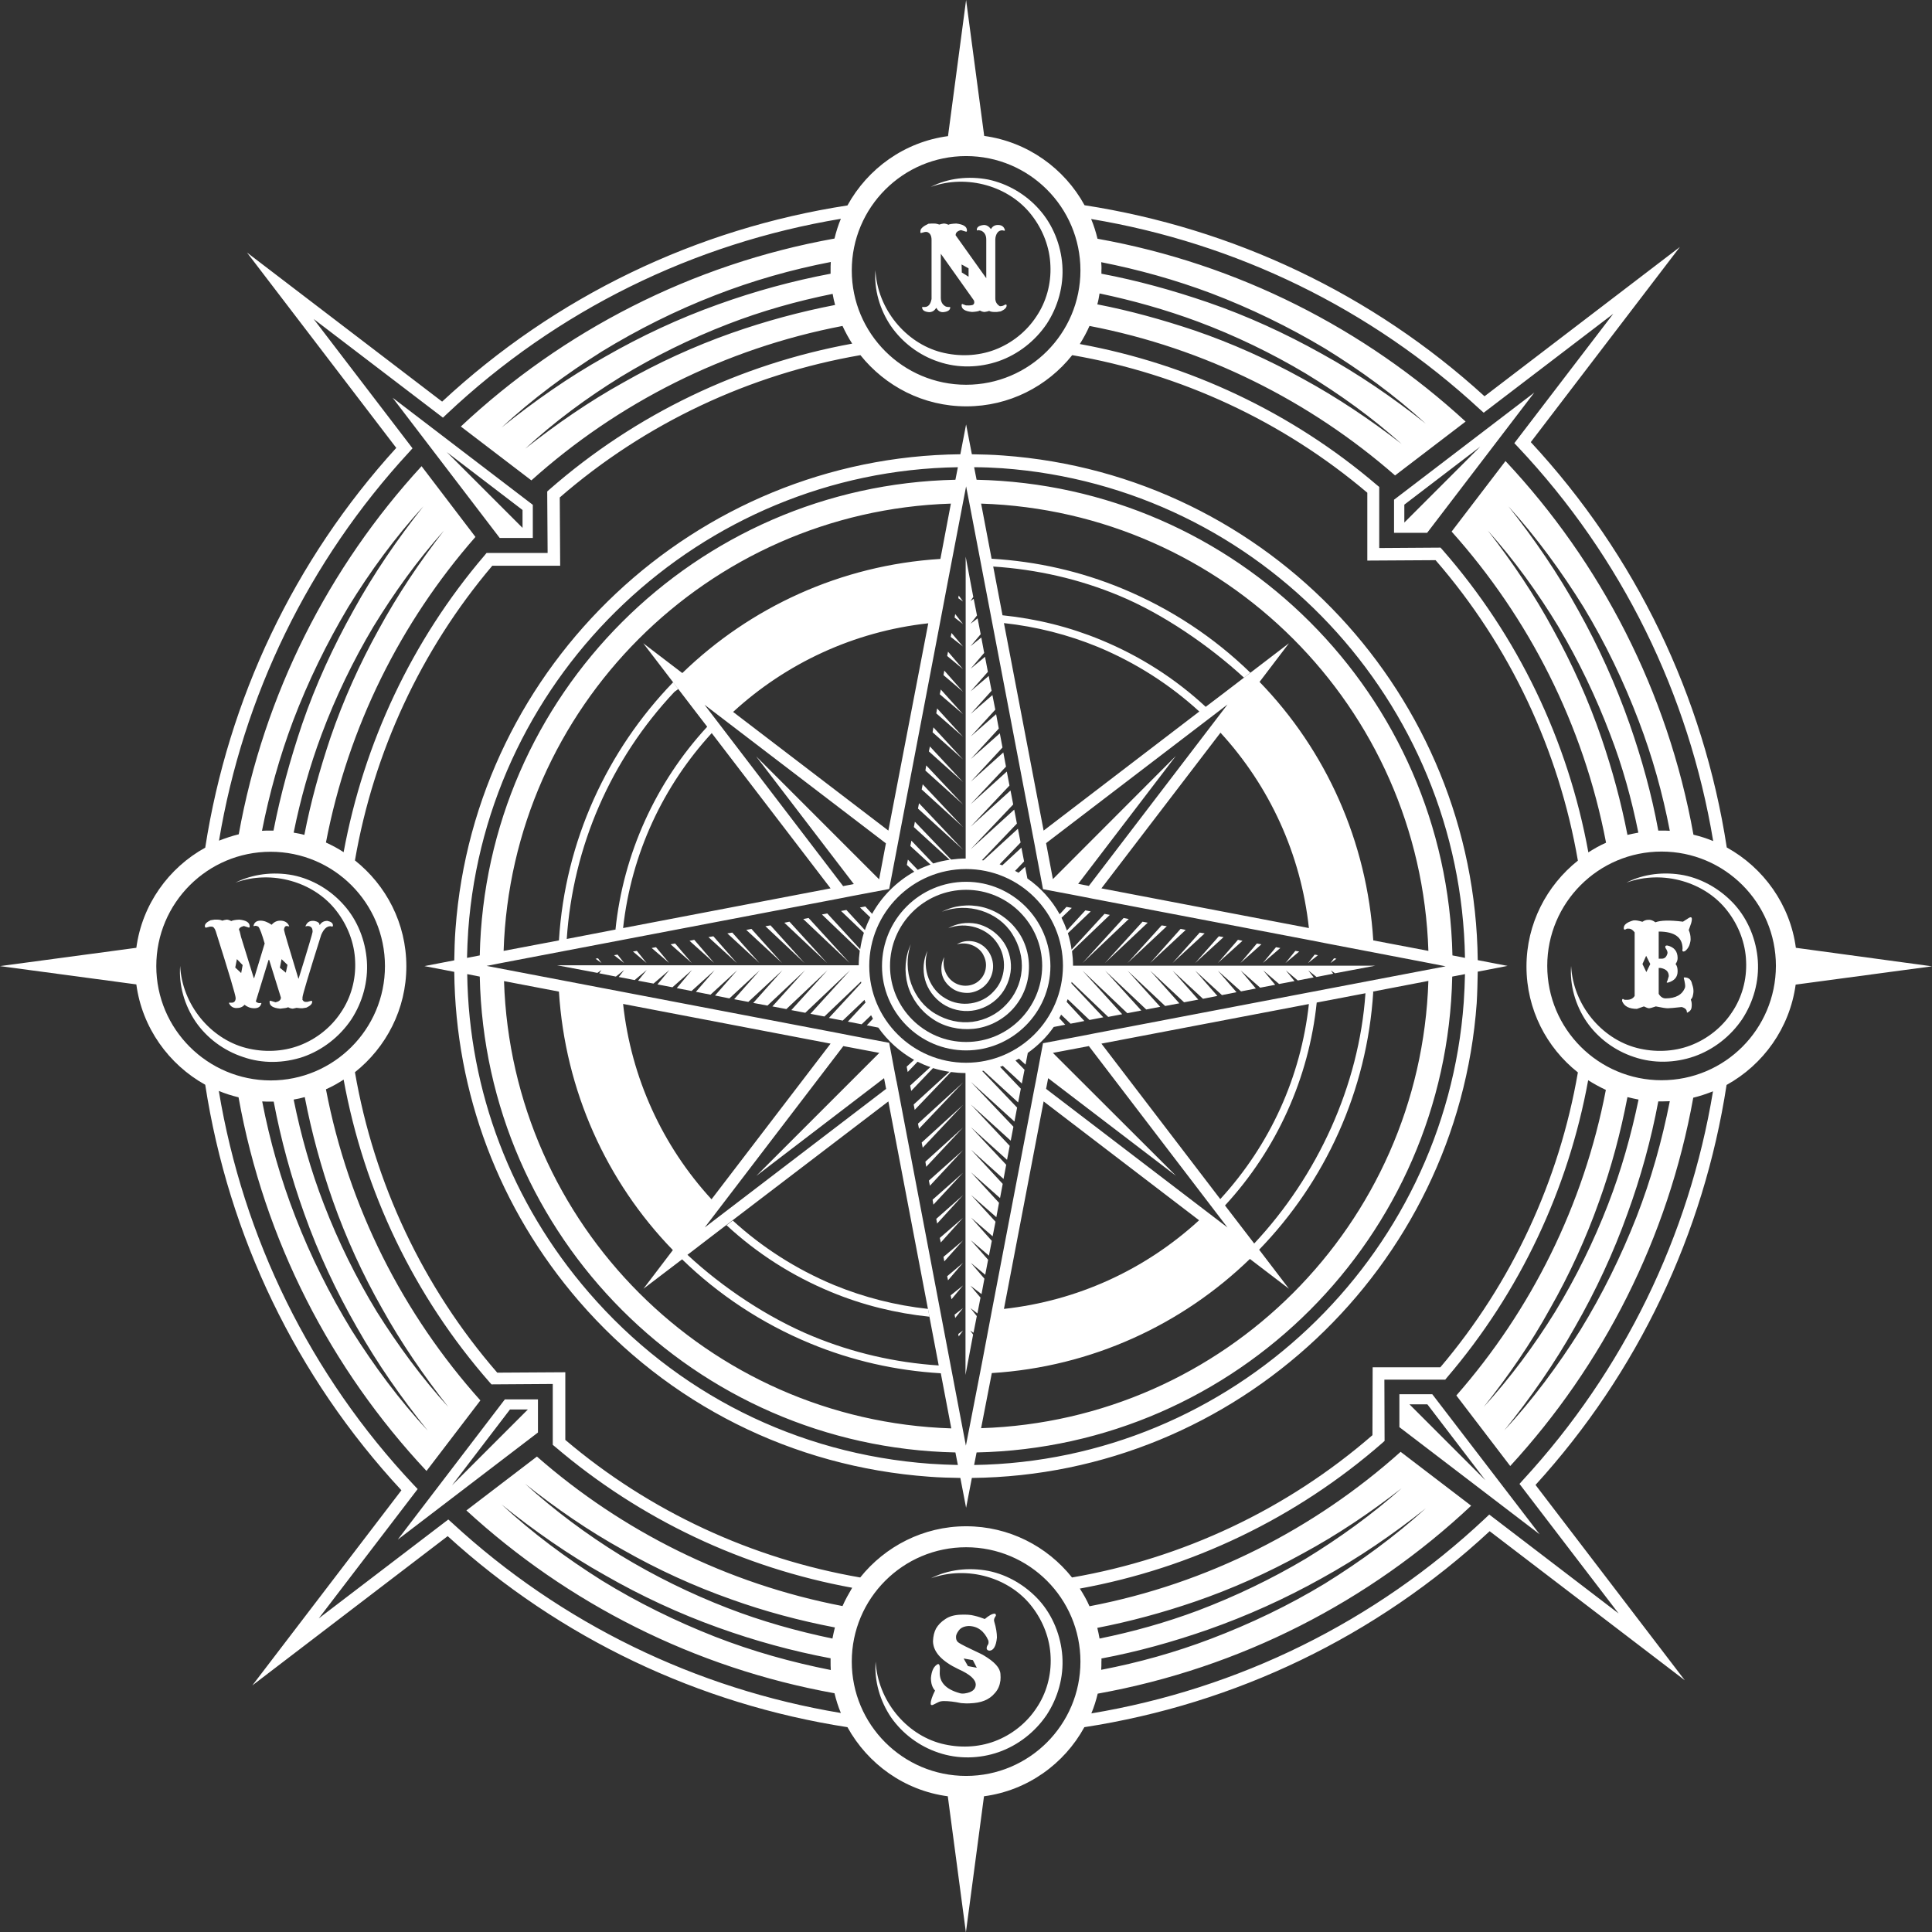 <?xml version="1.0" encoding="utf-8"?>
<!-- Generator: Adobe Illustrator 27.9.1, SVG Export Plug-In . SVG Version: 6.00 Build 0)  -->
<svg version="1.1" xmlns="http://www.w3.org/2000/svg" xmlns:xlink="http://www.w3.org/1999/xlink" x="0px" y="0px"
	 viewBox="0 0 939.5 939.5" style="enable-background:new 0 0 939.5 939.5;" xml:space="preserve">
<rect x="0" y="0" width="939.5" height="939.5" fill="#333333" stroke="none"/>
<style type="text/css">
	.st0{display:none;}
	.st1{display:inline;fill:#FF0000;}
	.st2{display:inline;}
	.st3{fill:#FFFFFF;stroke:#FFFFFF;stroke-width:4;stroke-linecap:round;stroke-linejoin:bevel;stroke-miterlimit:10;}
	.st4{fill:#FFFFFF;}
</style>
<g id="Laag_2" class="st0">
	<rect x="-19" y="-9" class="st1" width="968" height="955"/>
</g>
<g id="Laag_3" class="st0">
	<g class="st2">
		<path class="st3" d="M259.1,261.6l0-16.1l-68.2-52.1l52.1,68.2L259.1,261.6z M254.1,248v8.7l-36.9-36.9L254.1,248z"/>
		<path class="st3" d="M680.5,678V694l68.2,52.1L696.5,678H680.5z M685.4,682.9l8.7,0l28.2,36.9L685.4,682.9z"/>
		<path class="st3" d="M245.5,680.5l-52.1,68.2l68.2-52.1l0-16.1H245.5z M219.8,722.3l28.2-36.9l8.7,0L219.8,722.3z"/>
		<path class="st3" d="M746.1,190.9L677.9,243v16.1H694L746.1,190.9z M682.9,245.4l36.9-28.2l-36.9,36.9L682.9,245.4z"/>
		<path class="st3" d="M818.8,425.6c-9.5-1.8-19.5-0.7-27.9,3.6c17.8-6.4,38.4-0.3,49.2,13.9c5.4,7,8.7,15.6,9,24.4
			c0.4,8.8-2,17.6-6.9,24.8c-4.8,7.3-12,13-20.2,16.1c-8.2,3.1-17.4,3.4-26,1.2c-17.3-4.5-31-21-32-39.9c-0.7,9.4,2.1,19.1,7.5,27.1
			c5.5,8,13.7,14.1,23.1,17.2c9.4,3.2,19.8,3,29.3-0.3c9.4-3.3,17.7-9.8,23.3-18.1c5.5-8.4,8.3-18.5,7.6-28.5
			c-0.7-9.9-4.6-19.7-11.2-27.1C837.1,432.8,828.3,427.5,818.8,425.6z"/>
		<path class="st3" d="M796,490.6l3.4-1.2c1.2,0.6,2,0.9,2.5,0.9c0.5,0,1.6-0.3,3.3-0.9c2.9,0.6,4.8,0.9,5.8,0.9
			c1,0,3.2-0.2,6.8-0.6c1.7,0.5,2.5,1.3,2.5,2.5c0,0.3,0.2,0.3,0.6,0c1-0.5,1.6-1.3,1.7-2.4c0.2-1.6,0-2.8-0.4-3.7
			c0.5-0.6,0.9-1.2,1-1.9c0.2-0.6,0.2-1.2,0.3-1.8c0-0.6,0-1.2-0.1-1.8c-0.1-0.6-0.3-1.3-0.6-2.2c-0.4-2-1.6-3.1-3.7-3.1
			c-0.3,0-0.3,0.1-0.3,0.3c0.6,2.4,0.8,3.9,0.6,4.6c-1.3,3.5-4.5,5.3-9.5,5.3c-1.2,0-2.4-0.7-3.3-2.2v-12.6h0.9c2.7,0.5,4,1.8,4,4
			l-0.7,2.3c-0.5,0.7-0.4,1,0.4,0.8c3.1-0.9,4.6-2.7,4.6-5.5c0-1.5-0.3-2.7-1-3.5c0.6-0.9,1-1.8,1-2.9c0-3.2-1.6-5.3-4.9-6.1
			c-1-0.1-1.3,0.3-1,1.2c0.6,0.8,1,1.7,1,2.4c-0.4,1.8-1.3,2.8-2.8,2.8h-1.5V453c7.7,0,11.6,2.8,11.6,8.3c-0.3,1.3,0.1,1.7,1.2,1.2
			c0.9-0.7,1.6-1.6,2.1-2.8c0.5-1.5,0.7-2.6,0.6-3.4c0-1.3-0.3-2.7-0.9-4l1.2-3.4c0.7-2.6,0.3-3.4-1.2-2.5l-2.8,1.8
			c-6.4-0.8-10.8-0.7-13.4,0.3c-1.2-0.9-2.3-1.3-3.4-1.2c-1.1,0-2,0.3-2.8,0.9h-0.3c-1.7-0.5-3.2-0.8-4.3-0.6
			c-3.1,0.9-4.6,2.1-4.6,3.7c0,0.9,0.5,1,1.5,0.3h1c1,0,1.9,0.6,2.8,1.8v30.9c-0.7,1.2-2,1.9-3.7,1.9h-1.2c-0.9-0.7-1.3-0.5-1.2,0.6
			C789.8,489.4,792.3,490.6,796,490.6z M800.5,464.8l2,4l-1.9,3.9l-1.9-3.9L800.5,464.8z"/>
		<path class="st3" d="M147.5,513.9c9.4-3.3,17.7-9.8,23.3-18.1c5.5-8.4,8.3-18.5,7.6-28.5c-0.7-9.9-4.5-19.7-11.1-27.1
			c-6.5-7.4-15.4-12.7-24.9-14.6c-9.5-1.8-19.5-0.6-27.9,3.6c17.8-6.4,38.4-0.3,49.2,13.9c5.4,7,8.7,15.6,9,24.4
			c0.4,8.8-2,17.6-6.9,24.8c-4.8,7.3-12,13-20.2,16.1c-8.2,3.1-17.4,3.4-26,1.2c-17.3-4.5-31-21-32-39.9c-0.7,9.4,2.1,19.1,7.5,27.1
			c5.5,8,13.7,14.1,23.1,17.2C127.6,517.3,138,517.1,147.5,513.9z"/>
		<path class="st3" d="M100.1,451.1h0.1l1.9-0.5h0.8c0.8,0,1.5,0.7,2,2.2c6.5,20.5,9.7,31.3,9.7,32.5c0,1.5-0.7,2.3-2,2.3h-1.1
			l-0.2,0.1c0.7,1.6,1.9,2.5,3.7,2.5c1.7,0,3-0.5,3.9-1.6c1.4,1.1,2.9,1.7,4.8,1.7c1.9,0,3-0.8,3.4-2.4v-0.1l-0.1-0.1l-0.7,0.1
			c-0.8,0-1.4-0.3-1.9-0.8l6.2-20.2h0.3l5.7,18.3c0,1.2-0.9,1.9-2.6,2.3l-2.6-0.8l-0.3,0.3v0.4c0,1.8,1.7,2.9,5.2,3.2
			c2.1-0.2,3.4-0.4,3.8-0.7c0.7,0.4,1.5,0.7,2.3,0.7l1.8-0.4l1.9,0.2h1l1.9-0.3c1.9-0.9,2.8-1.8,2.8-2.8c0-0.4-0.1-0.5-0.4-0.5h-0.1
			l-1.9,0.5h-0.8c-0.7,0-1.2-0.4-1.6-1.2l0.1-0.2V485c0-1,3-11.1,9.1-30.4c1.2-2.8,2.7-4.2,4.5-4.2l0.9,0.2l0.3-0.3V450
			c0-1.1-0.9-1.8-2.7-2.2c-1.7,0-2.9,0.7-3.7,2h-0.1c0-1-0.9-1.7-2.7-2H152c-1.7,0-2.8,0.9-3.5,2.7l1-0.2c1.7,0,2.5,0.9,2.5,2.6v0.3
			c0,0.4-2.2,8-6.8,22.7h-0.1c-4.7-15.4-7-23.3-7-23.8c0.1-1.2,0.6-1.8,1.3-1.8l1.2,0.2v-0.2c-0.7-1.7-2.2-2.6-4.3-2.6
			c-1.7,0-3.1,0.7-4.2,2c-1.9-1.3-3.7-2-5.4-2c-1.9,0-3,0.8-3.4,2.4v0.1l0.1,0.2l0.7-0.2c0.6,0,1.2,0.2,1.6,0.5
			c0.7,0.9,1.7,3.6,3,8.1l-5.1,16.8h-0.2l-6.2-20c-0.5-2.3-0.8-3.4-1-3.4c0-0.9,0.8-1.5,2.4-1.9l2.5,0.8l0.3-0.3v-0.4
			c0-1.8-1.7-2.9-5.1-3.2c-2.1,0.1-3.4,0.4-3.8,0.7c-0.8-0.4-1.5-0.7-2.3-0.7c-0.8,0.1-1.5,0.3-2.1,0.5c-0.8-0.4-1.7-0.5-2.6-0.5
			h-1.2l-1.9,0.3c-1.9,0.9-2.8,1.8-2.8,2.9C99.7,450.9,99.9,451.1,100.1,451.1z M136.9,466.5h0.1l2.8,2.7L139,473l-2.9-2.4
			L136.9,466.5z M115.2,466.4l2.8,2.9l-0.7,3.8h-0.1l-2.8-2.6L115.2,466.4z"/>
		<path class="st3" d="M456.4,175.9c9.4,3.2,19.8,3,29.3-0.3c9.4-3.3,17.7-9.8,23.3-18.1c5.5-8.4,8.3-18.5,7.6-28.5
			c-0.7-9.9-4.6-19.7-11.2-27.1c-6.5-7.4-15.4-12.6-24.9-14.6c-9.5-1.8-19.5-0.7-27.9,3.6c17.8-6.4,38.4-0.3,49.2,13.9
			c5.4,7,8.7,15.6,9,24.4c0.4,8.8-2,17.6-6.9,24.8c-4.8,7.3-12,13-20.2,16.1c-8.2,3.1-17.4,3.4-26,1.2c-17.3-4.5-31-21-32-39.9
			c-0.7,9.4,2.1,19.1,7.5,27.1C438.8,166.6,447,172.8,456.4,175.9z"/>
		<path class="st3" d="M447.8,113.3h0.1l1.9-0.5h1c1.5,0.5,2.2,1.8,2.2,3.9v28.7c-0.5,2.6-1.6,3.9-3.4,3.9h-1.1l-0.1,0.1
			c0,1.4,1.1,2.2,3.4,2.4c1.5,0,2.6-0.7,3.4-2h0.2c0.7,1.3,1.7,2,3.1,2h0.1c2.3-0.2,3.5-1,3.5-2.4h-0.1l-0.1-0.1h-0.9l-1-0.2
			c-1.6-0.8-2.5-2.2-2.5-4.3v-21.4l16.1,22.7c0.3,0.8,0.2,1.5-0.2,1.9c-0.4,0.5-1.7,0.6-3.7,0.5l-1.8-0.7l-0.3,0.3v0.4
			c0,1.8,1.7,2.9,5.1,3.2c2.1-0.1,3.4-0.4,3.8-0.7c0.7,0.4,1.5,0.7,2.3,0.7c0.9-0.1,1.6-0.3,2.2-0.5c0.8,0.4,1.7,0.5,2.6,0.5h1.2
			l1.9-0.3c1.9-0.9,2.8-1.8,2.8-2.8c0-0.4-0.1-0.5-0.4-0.5h-0.3c-0.7,0.5-1.5,0.8-2.4,0.8h-0.2c-1.5-0.9-2.2-2.2-2.2-3.8v-28.7
			l0.1-1c0.5-2.3,1.6-3.4,3.3-3.4l1,0.2h0.1l0.2-0.2c-0.4-1.7-1.5-2.6-3.4-2.6c-1.6,0-2.7,0.7-3.4,2c-1.1-1.4-2.2-2-3.4-2
			c-2.3,0.2-3.5,1-3.5,2.3l0.1,0.4l0.7-0.2l1.4,0.3c1.6,0.8,2.4,2.2,2.4,4.3v18.8l-14.9-20.9c0-1.3,0.9-2.1,2.6-2.5l2.6,0.8l0.3-0.3
			v-0.4c0-1.8-1.7-2.9-5.2-3.3c-2.1,0.1-3.4,0.3-3.8,0.6c-0.8-0.4-1.6-0.6-2.3-0.6c-0.8,0.1-1.5,0.3-2.1,0.5
			c-0.8-0.3-1.7-0.5-2.6-0.5h-1.2l-1.5,0.1c-2.6,1.2-3.9,2.4-3.9,3.5C447.5,113.1,447.6,113.3,447.8,113.3z M467.6,128.6l3.4,1.9v4
			h-0.1l-3.2-2V132l-0.1-3.4L467.6,128.6L467.6,128.6z"/>
		<path class="st3" d="M480.6,763.9c-9.5-1.8-19.5-0.7-27.9,3.6c17.8-6.4,38.4-0.3,49.2,13.9c5.4,7,8.7,15.6,9,24.4
			c0.4,8.8-2,17.6-6.9,24.8c-4.8,7.3-12,13-20.2,16.1c-8.2,3.1-17.4,3.4-26,1.2c-17.3-4.5-30.9-21-32-39.9
			c-0.7,9.4,2.1,19.1,7.5,27.1c5.5,7.9,13.7,14.1,23.1,17.2c9.4,3.2,19.9,3,29.3-0.3c9.4-3.3,17.7-9.8,23.3-18.1
			c5.5-8.4,8.3-18.5,7.6-28.5c-0.7-9.9-4.6-19.7-11.2-27.1C498.9,771.1,490.1,765.8,480.6,763.9z"/>
		<path class="st3" d="M454.4,828.7c0.7-0.4,1.4-0.7,2-1c0.6-0.3,1.5-0.5,2.6-0.5c2.3,0,5.1,0.3,8.4,1c1.4,0.1,2.8,0.2,4.3,0.1
			c2.7-0.1,5-0.5,7-1.3c2-0.8,3.7-2,5.2-3.8c1.5-1.7,2.3-3.7,2.6-6c0.1-1,0.1-2.1,0-3.2c-0.2-3-2.9-5.9-8.1-9
			c-0.4-0.3-2.5-1.3-6.3-3.1c-3.8-1.8-6-3-6.4-3.5c-0.5-0.5-0.8-1.3-0.8-2.2c-0.1-0.9,0.4-2.1,1.4-3.4c1-1.3,2.6-2,4.8-2.1
			c4.4,0.1,7.5,2.5,9.5,7c0.3,1,0.1,1.9-0.5,2.6c-0.6,1.4-0.3,2.2,1,2.4c2,0,3.3-2.2,3.7-6.4c0-2.1-0.4-4.7-1.3-7.7
			c-0.3-0.8-0.1-1.7,0.8-2.9c0-0.7-0.2-1-0.6-1c-1.2,0-2.8,0.9-4.8,2.6c-1.6-0.6-3.3-1.2-5.1-1.6c-1.8-0.5-4-0.6-6.6-0.5
			c-3.1,0.1-5.6,0.8-7.6,2.2c-2,1.3-3.4,2.8-4.4,4.5c-0.9,1.7-1.4,3.7-1.5,6.2c0.1,5.2,4.2,9.7,12.4,13.6c5.6,2.5,8.4,5,8.4,7.6
			c-0.1,2.3-1.9,3.7-5.4,4.2c-0.9,0.1-1.8,0.1-2.6-0.2c-6.7-1.9-9.8-5.4-9.5-10.4c0.2-2.6-0.1-3.8-0.9-3.7c-2,1-3.1,3.3-3.4,6.8
			c0,2.7,0.7,4.7,2,6.1c-1.4,2.8-2.1,4.9-2.1,6.2C452.5,829.3,453.2,829.4,454.4,828.7z M470.7,810.2l-2.1-3.7l4.5,0.8l1.9,3.7
			L470.7,810.2z"/>
		<path class="st3" d="M873.3,460.9c-2.8-21-15.7-38.9-33.6-48.8c-11.3-73.4-44.1-141.9-95.3-197.1l72.5-94.9l-95,72.6
			c-54.7-49.9-122.3-81.7-194.5-92.9c-9.8-17.9-27.7-30.8-48.8-33.7L469.8,0l-8.8,66.2c-21.1,2.8-39,15.7-48.9,33.7
			c-73.4,11.3-141.9,44.1-197.1,95.4l-94.9-72.5l72.6,95c-49.8,54.7-81.7,122.3-92.9,194.4C82,422,69.1,439.9,66.3,460.9L0,469.8
			l66.3,8.9c2.8,21,15.7,38.9,33.5,48.8c11.3,73.4,44.1,141.9,95.4,197.2l-72.5,94.9l95-72.6c54.7,49.8,122.2,81.7,194.4,92.9
			c9.9,17.9,27.7,30.8,48.8,33.6l8.8,66.2l8.8-66.2c21.1-2.8,39-15.7,48.8-33.6c73.4-11.3,141.8-44,197.1-95.3l94.9,72.5l-72.6-95
			c49.9-54.8,81.8-122.3,92.9-194.5c17.9-9.9,30.7-27.7,33.6-48.8l66.3-8.9L873.3,460.9z M529.8,158.5
			c56.2,10.8,107.2,36.5,148.6,72.7l34.3-26.2c-49.1-45.1-110.7-76.7-179-88.9c-0.8-3.3-1.8-6.5-3.1-9.6
			c70.3,11.7,135.9,43.4,189,92.5l1.9,1.7l63-48.1l-48.1,62.9l1.8,1.9c50.5,53.6,83,120.1,94.9,191.6c-3.1-1.3-6.3-2.3-9.6-3.1
			c-12.5-69.6-45-132.2-91.4-181.7l-26.2,34.3c37.5,41.9,64.1,93.8,75.1,151.3c-3,1.3-5.8,2.9-8.6,4.7
			c-9.9-54.3-34.2-105.2-71-147.2l-0.9-1l-29.8,0.2l0-29.7l-1.1-0.9c-41.4-35.4-91.5-58.9-144.5-68.6
			C526.9,164.4,528.5,161.5,529.8,158.5z M535.5,127.5c18.2,3.6,36.1,8.6,53.4,15.1c19.2,7.3,37.7,16.3,55.3,26.8
			c17.4,10.7,34,22.8,49.1,36.6c-16-12.7-32.8-24.2-50.6-34c-17.7-9.9-36.2-18.4-55.4-25c-16.9-5.8-34.2-10.6-51.7-13.9
			c0-0.5,0-1,0-1.6C535.7,130.1,535.6,128.8,535.5,127.5z M582.5,156.4c18.2,6.8,35.8,15.3,52.4,25.2c16.6,10.1,32.3,21.4,46.7,34.3
			c-15.2-11.8-31.3-22.6-48.2-31.8c-16.8-9.3-34.4-17.2-52.5-23.4c-15.5-5.2-31.3-9.6-47.3-12.7c0.5-1.7,0.8-3.5,1.1-5.3
			C550.9,146.1,566.9,150.6,582.5,156.4z M792.5,352.2c-6.7-19.1-15.1-37.7-25-55.4c-9.8-17.8-21.3-34.6-34-50.6
			c13.7,15.1,25.8,31.7,36.6,49.1c10.6,17.5,19.5,36.1,26.8,55.3c6.6,17.3,11.6,35.2,15.1,53.4c-1.3-0.1-2.7-0.1-4-0.1
			c-0.5,0-1,0-1.6,0C803.2,386.4,798.4,369.1,792.5,352.2z M796.7,404.9c-1.8,0.3-3.5,0.7-5.3,1.1c-3.1-16-7.4-31.8-12.7-47.3
			c-6.2-18.1-14.1-35.7-23.4-52.5c-9.1-16.9-19.9-32.9-31.8-48.2c12.9,14.4,24.3,30.2,34.3,46.7c9.9,16.7,18.3,34.2,25.2,52.4
			C789,372.6,793.4,388.6,796.7,404.9z M667.4,697.9c-41.7,36.2-92.3,59.9-146.1,69.2c-12.1-15.2-30.7-24.9-51.5-24.9
			c-20.8,0-39.4,9.8-51.5,24.9c-52.6-9.1-102.3-32-143.4-66.9l0-32.9l-33.1,0.2c-36.2-41.7-59.9-92.3-69.2-146.1
			c15.2-12.1,25-30.7,25-51.5c0-20.9-9.8-39.4-25-51.5c9.1-52.6,32-102.2,66.8-143.3l33,0l-0.2-33.2c41.7-36.2,92.4-59.9,146.2-69.2
			c12.1,15.1,30.6,24.9,51.5,24.9c20.8,0,39.4-9.7,51.5-24.9c52.7,9.1,102.3,32,143.5,66.9l0,33l33.2-0.2
			c36.2,41.7,59.9,92.3,69.2,146.1c-15.2,12.1-25,30.7-25,51.5c0,20.9,9.8,39.5,25,51.5c-9.1,52.6-32,102.3-66.9,143.4h-32.9
			L667.4,697.9z M469.8,75.9c30.7,0,55.6,24.9,55.6,55.6c0,30.7-24.9,55.6-55.6,55.6c-30.7,0-55.6-24.9-55.6-55.6
			C414.2,100.8,439.1,75.9,469.8,75.9z M198.9,219.9l1.7-1.9l-48.1-62.9l62.9,48l1.9-1.8c53.6-50.5,120.1-83,191.6-94.9
			c-1.3,3.1-2.3,6.3-3.1,9.6c-69.6,12.5-132.2,45-181.7,91.4l34.3,26.2c41.9-37.6,93.9-64.1,151.3-75.1c1.4,3,2.9,5.8,4.7,8.6
			c-54.3,9.9-105.3,34.2-147.3,71l-1,0.9l0.2,29.9l-29.7,0l-0.9,1.1c-35.4,41.4-58.8,91.4-68.6,144.4c-2.7-1.8-5.6-3.3-8.6-4.7
			c10.8-56.2,36.4-107.2,72.7-148.6L205,226.7c-45.1,49.1-76.6,110.7-88.9,179c-3.3,0.8-6.5,1.9-9.6,3.1
			C118.2,338.6,149.9,273,198.9,219.9z M403.9,133.1c-18.5,3.5-36.8,8.5-54.6,14.9c-19.1,6.8-37.5,15.4-55.1,25.5
			c-17.7,9.9-34.4,21.6-50.3,34.4c15-13.9,31.5-26.1,48.8-37c17.5-10.7,35.9-19.9,55-27.3c18.2-7.1,37.1-12.5,56.3-16.2
			c-0.1,1.3-0.1,2.7-0.1,4C403.9,132,403.9,132.6,403.9,133.1z M301.8,183.3c16.6-10.1,34.1-18.7,52.2-25.7
			c16.5-6.4,33.6-11.2,50.9-14.7c0.3,1.8,0.7,3.6,1.2,5.4c-17.1,3.3-34,7.9-50.5,13.7c-18.1,6.4-35.6,14.4-52.3,23.9
			c-16.8,9.3-32.7,20.3-47.9,32.3C269.7,205,285.3,193.5,301.8,183.3z M156.4,357.1c6.8-18.2,15.3-35.8,25.2-52.4
			c10.1-16.5,21.4-32.3,34.3-46.7c-11.8,15.2-22.6,31.3-31.8,48.2c-9.3,16.8-17.2,34.4-23.4,52.5c-5.2,15.5-9.6,31.3-12.7,47.3
			c-1.7-0.5-3.5-0.8-5.2-1.1C146.1,388.6,150.6,372.6,156.4,357.1z M133,403.9c-0.5,0-1,0-1.6,0c-1.4,0-2.7,0-4,0.1
			c3.6-18.2,8.6-36.1,15.1-53.4c7.3-19.2,16.3-37.7,26.8-55.3c10.7-17.4,22.8-34,36.6-49.1c-12.7,16-24.2,32.8-34,50.6
			c-9.9,17.7-18.4,36.2-25,55.4C141.2,369.1,136.4,386.4,133,403.9z M76,469.8c0-30.7,24.9-55.6,55.6-55.6
			c30.7,0,55.6,24.9,55.6,55.6c0,30.7-24.9,55.6-55.6,55.6C100.9,525.3,76,500.5,76,469.8z M183.2,637.8
			c-10.1-16.6-18.7-34-25.7-52.2c-6.4-16.5-11.2-33.6-14.7-50.9c1.8-0.3,3.6-0.7,5.4-1.2c3.3,17.1,7.9,34,13.7,50.5
			c6.4,18.1,14.4,35.6,23.9,52.3c9.3,16.8,20.3,32.7,32.2,47.9C205,669.9,193.5,654.2,183.2,637.8z M208,695.7
			c-13.9-15-26.1-31.5-37-48.8c-10.7-17.5-19.9-35.9-27.3-55c-7.1-18.2-12.5-37.1-16.2-56.3c1.3,0.1,2.7,0.1,4,0.1
			c0.5,0,1.1,0,1.6,0c3.5,18.5,8.5,36.8,14.9,54.6c6.8,19.1,15.4,37.5,25.5,55.1C183.5,663.1,195.2,679.8,208,695.7z M409.7,781
			c-56.2-10.8-107.2-36.4-148.6-72.7l-34.3,26.2c49.1,45.1,110.7,76.6,179,88.9c0.8,3.3,1.8,6.5,3.1,9.6
			c-70.3-11.7-135.9-43.4-189-92.4l-1.9-1.7l-63,48.1l48.1-62.9l-1.8-1.9c-50.5-53.6-83-120.2-94.9-191.7c3.1,1.3,6.3,2.3,9.6,3.1
			c12.5,69.6,45,132.2,91.4,181.7l26.2-34.3c-37.5-41.9-64.1-93.8-75.1-151.3c3-1.3,5.8-2.9,8.6-4.7c9.9,54.3,34.2,105.2,71,147.2
			l0.9,1l29.8-0.2l0,29.6l1.1,0.9c41.5,35.4,91.4,58.9,144.5,68.6C412.6,775.2,411,778,409.7,781z M404,812.1
			c-19.2-3.8-38.1-9.1-56.3-16.2c-19.1-7.5-37.6-16.6-55-27.3c-17.3-10.9-33.8-23.1-48.8-37c15.9,12.8,32.6,24.5,50.3,34.4
			c17.6,10.1,36.1,18.7,55.1,25.5c17.8,6.4,36,11.4,54.6,14.9c0,0.5,0,1.1,0,1.6C403.9,809.4,403.9,810.7,404,812.1z M353.9,782
			c-18.1-7-35.6-15.6-52.2-25.7c-16.5-10.2-32.1-21.8-46.4-34.8c15.1,12,31,23,47.9,32.3c16.7,9.5,34.2,17.5,52.3,23.9
			c16.4,5.9,33.3,10.4,50.5,13.7c-0.5,1.8-0.8,3.6-1.2,5.4C387.5,793.2,370.4,788.4,353.9,782z M469.8,863.6
			c-30.7,0-55.6-24.9-55.6-55.6c0-30.7,24.9-55.6,55.6-55.6s55.6,24.9,55.6,55.6C525.4,838.7,500.5,863.6,469.8,863.6z M740.6,719.7
			l-1.7,1.9l48.2,63l-62.9-48.1l-1.9,1.8c-53.6,50.4-120.1,83-191.6,94.9c1.3-3.1,2.3-6.3,3.1-9.6c69.6-12.5,132.2-45,181.6-91.4
			l-34.3-26.2c-41.9,37.5-93.8,64.1-151.3,75.1c-1.3-3-2.9-5.8-4.7-8.6c54.3-9.9,105.2-34.2,147.2-70.9l1-0.9l-0.1-29.8h29.6
			l0.9-1.1c35.4-41.4,58.9-91.4,68.6-144.5c2.7,1.7,5.6,3.3,8.6,4.7c-10.8,56.2-36.4,107.2-72.7,148.6l26.2,34.3
			c45.1-49.1,76.7-110.7,89-179.1c3.3-0.8,6.5-1.9,9.6-3.1C821.4,600.9,789.6,666.5,740.6,719.7z M535.6,806.5
			c17.6-3.3,34.8-8.1,51.7-14c19.1-6.7,37.7-15.1,55.4-25c17.8-9.8,34.6-21.3,50.6-34c-15.1,13.7-31.7,25.8-49.1,36.6
			c-17.5,10.6-36.1,19.5-55.3,26.8c-17.3,6.6-35.2,11.6-53.4,15.1c0.1-1.3,0.1-2.7,0.1-4C535.7,807.5,535.6,807,535.6,806.5z
			 M634.9,758c-16.7,9.9-34.2,18.3-52.4,25.2c-15.5,5.8-31.5,10.3-47.8,13.6c-0.3-1.8-0.7-3.5-1.1-5.2c16-3.1,31.8-7.4,47.3-12.7
			c18.1-6.2,35.7-14.1,52.5-23.4c16.9-9.1,32.9-19.9,48.2-31.8C667.2,736.5,651.4,747.9,634.9,758z M782,585.6
			c-7,18.1-15.6,35.6-25.7,52.2c-10.2,16.5-21.8,32.1-34.8,46.4c12-15.1,23-31,32.3-47.9c9.5-16.7,17.5-34.2,23.9-52.3
			c5.9-16.4,10.4-33.3,13.7-50.5c1.8,0.5,3.6,0.8,5.4,1.2C793.2,552,788.4,569.1,782,585.6z M806.4,535.6c0.5,0,1.1,0,1.6,0
			c1.4,0,2.7-0.1,4-0.1c-3.8,19.2-9.1,38.1-16.2,56.3c-7.5,19.1-16.6,37.6-27.3,55c-10.9,17.3-23.1,33.8-37,48.8
			c12.8-15.9,24.5-32.6,34.4-50.3c10.1-17.6,18.7-36.1,25.5-55.1C797.9,572.4,802.9,554.2,806.4,535.6z M808,525.3
			c-30.7,0-55.6-24.9-55.6-55.6c0-30.7,24.9-55.6,55.6-55.6c30.7,0,55.6,24.9,55.6,55.6C863.5,500.5,838.7,525.3,808,525.3z"/>
		<path class="st3" d="M718.6,472.5l14.5-2.8l-14.5-2.8c-1.4-128-100.9-236-230.8-245.4c-5-0.4-10.1-0.5-15.2-0.6l-2.8-14.5
			l-2.8,14.5c-128.6,1.3-236.1,102.2-245.5,230.9c-0.4,5.1-0.5,10.1-0.6,15.2l-14.5,2.8l14.5,2.8c0.6,58.9,21.7,115,60.6,160.1
			c43.5,50.3,104,80.6,170.3,85.4c5,0.4,10.1,0.5,15.2,0.6l2.8,14.5l2.8-14.5c128.6-1.3,236.2-102.2,245.5-230.9
			C718.4,482.6,718.5,477.6,718.6,472.5z M487.3,227.7c126.2,9.1,223.1,113.8,225.1,238.1l-6.1-1.2C703.5,338,601.5,236,474.9,233.3
			l-1.2-6.1C478.2,227.2,482.8,227.4,487.3,227.7z M471.3,694.8l-1.6,8.2L436,525.9l-0.1-0.3l-1-5.2l-2.5-13.3l-18.5-3.5l-6.1-1.2
			l-171.2-32.7l8.2-1.6l0,0l163-31.1l6.1-1.2h0l18.5-3.5l24.8-129.9h0l4.1-21.6l8.5-44.3l1.6,8.2c0,0,0,0,0,0l31.9,167l0.4,2.2
			l3.5,18.5l13.3,2.5l5.2,1l6.1,1.2l105.3,20.1l0,0l8.7,1.7l49,9.4l0,0l8.2,1.6l-171.2,32.7l-6.1,1.2h0l-18.5,3.5l-3.5,18.5
			l-0.5,2.5L482.4,637l0,0l-4.9,25.9L471.3,694.8C471.3,694.8,471.3,694.8,471.3,694.8z M457.3,271.8c-48.6,3-92.6,23.6-125.5,55.5
			l-19-14.5l25.4,33.2l5.7,7.4c-25.1,27.2-40.8,61.9-44.6,98.6l1.2-0.2l-24.9,4.8c3-44.9,21.4-87.3,52.4-120.2l1.8-1.3l-2.5-3.3
			c-31.9,33-52.5,76.9-55.5,125.5l1.6-0.3l-28.5,5.4c3.8-118.4,99-213.7,217.5-217.5L457.3,271.8z M415.2,429.9l-5.2,1l-67.4-88.2
			l88.2,67.4l-3.3,17.5l0,0l-59.8-59.8L415.2,429.9z M403.9,432l-100.9,19.3c4-36.4,19.6-69.2,43.1-94.8L403.9,432z M356.5,346.2
			c25.6-23.5,58.5-39.1,94.9-43.1L432,403.9L356.5,346.2z M429.9,524.3l1,5.2l-88.2,67.4l67.4-88.2l17.5,3.3l-59.8,59.8L429.9,524.3
			z M432,535.6l24.5,128.5l0-0.1c-21.3-1.4-41.9-6.2-61.3-14.2c-21.8-9-43.7-23.6-60.9-39.6l11.6-8.9L432,535.6z M346,583.2
			c-23.8-25.9-39.1-59-43-95l100.9,19.3L346,583.2z M271.8,482.2c3,48,23,92.3,55.4,125.7l-14.3,18.8l20.1-15.3l-1.3,1
			c17.6,17.1,38.6,31.1,62.3,40.9c20.3,8.4,41.6,13.2,63.5,14.5l5.1,26.8c-118.4-3.8-213.7-99.1-217.5-217.5L271.8,482.2z
			 M667.8,457.3c-3-48-22.9-92.3-55.3-125.7l14.3-18.8l-33.2,25.4l-7.8,5.9l0.5-0.4c-14.9-13.8-32-24.7-50.9-32.5
			c-15.2-6.3-31.3-10.3-47.9-12l-4.8-25.2l0.3,1.5c21.3,1.4,41.9,6.1,61.3,14.2c21.2,8.8,43.6,24.2,60.6,39.8l3.1-2.4
			c-17.6-17.1-38.6-31.1-62.3-40.9c-20.3-8.4-41.6-13.2-63.5-14.5l-5.1-26.8c118.4,3.8,213.7,99,217.5,217.5L667.8,457.3z
			 M512,427.5l-3.3-17.5l88.2-67.4l-67.4,88.2l-5.2-1l47.5-62.2L512,427.5z M507.5,403.9L488.2,303c15.7,1.7,31.1,5.6,45.7,11.6
			c18.5,7.7,35.1,18.4,49.3,31.4L507.5,403.9z M593.5,356.3c23.8,25.9,39.1,59,43,95L535.6,432L593.5,356.3z M601.3,593.5l-5.6-7.3
			c25.1-27.2,40.8-61.9,44.6-98.7l-3.8,0.7c-3.9,35.5-18.8,68.4-43.1,94.9l-57.8-75.6L664,483c-3.1,44.9-23.3,88.8-54.1,121.7
			L601.3,593.5z M512,512l17.5-3.3l67.4,88.2l-88.2-67.4l1-5.2l62.2,47.5L512,512z M583.1,593.4c-26.5,24.3-59.5,39.2-94.9,43.1
			l19.3-100.9L583.1,593.4z M482.3,667.7c48.6-3,92.6-23.6,125.5-55.5l19,14.5l-14.5-19c31.9-32.9,52.5-76.9,55.5-125.5l-1.3,0.2
			l28.1-5.4c-3.8,118.4-99,213.7-217.5,217.5L482.3,667.7z M227.7,452.3c9.1-125,113.3-223.2,238.1-225.1l-1.2,6.1
			C338.1,236,236,338,233.3,464.6l-6.2,1.2C227.2,461.3,227.4,456.8,227.7,452.3z M452.3,711.8c-64.7-4.7-123.6-34.2-166-83.3
			c-37.7-43.6-58.3-97.9-59.1-154.8l6.1,1.2C236,601.5,338,703.6,464.6,706.3l1.2,6.1C461.3,712.3,456.8,712.1,452.3,711.8z
			 M711.8,487.3c-9,125-113.3,223.2-238.1,225.1l1.2-6.1c126.6-2.7,228.6-104.8,231.3-231.4l6.2-1.2
			C712.3,478.2,712.1,482.7,711.8,487.3z"/>
		<path class="st3" d="M469.8,428.8c-22.6,0-40.9,18.4-40.9,41c0,22.6,18.4,41,40.9,41s41-18.4,41-41
			C510.7,447.2,492.3,428.8,469.8,428.8z M469.8,506.7c-20.4,0-37-16.6-37-37c0-20.4,16.6-37,37-37c20.4,0,37,16.6,37,37
			C506.7,490.2,490.2,506.7,469.8,506.7z"/>
		<path class="st3" d="M494.6,452.4c-4.1-5.6-10.2-9.7-16.9-11.3c-6.7-1.6-13.8-0.8-19.7,2.3c12.5-4.9,27.4-0.1,34.2,10.7
			c3.4,5.3,5.2,11.6,4.6,17.9c-0.5,6.2-3.3,12.2-7.6,16.6c-4.2,4.5-10.1,7.5-16.3,8.3c-6.3,0.8-12.6-0.7-18-3.9
			c-11-6.4-16.4-21.1-12-33.8c-2.8,6-3.3,13.2-1.5,19.8c1.9,6.6,6.2,12.5,12,16.4c5.7,4,13.1,5.6,20,4.9c7-0.7,13.7-4,18.6-9.1
			c4.9-5.1,7.9-11.9,8.3-19C500.8,465.2,498.8,457.9,494.6,452.4z"/>
		<path class="st3" d="M458.3,488.1c4.1,2.8,9.4,4,14.3,3.4c5-0.6,9.8-3.1,13.2-6.8c3.4-3.7,5.5-8.6,5.8-13.8
			c0.2-4.9-1.3-10.1-4.5-14c-3.1-3.9-7.5-6.7-12.2-7.7c-4.8-0.9-9.8-0.2-13.8,2.2c8.7-3.4,19-0.1,23.8,7.2c5,7.1,4.3,17.4-1.7,23.5
			c-5.7,6.4-15.9,7.9-23.3,3.5c-7.6-4.2-11.6-14.1-8.9-23.2c-2,4.2-2.4,9.3-1.2,13.9C451.1,481.1,454.2,485.3,458.3,488.1z"/>
		<path class="st3" d="M458,473.5c0.6,2.8,2.4,5.3,4.8,7c2.4,1.8,5.5,2.5,8.5,2.3c3-0.3,5.9-1.7,8-3.9c2.1-2.2,3.4-5.1,3.6-8.2
			c0.2-2.9-0.7-6-2.5-8.4c-1.8-2.4-4.4-4-7.2-4.5c-2.9-0.5-5.6,0-7.9,1.4c5.1-1.4,10.4,0.9,12.7,4.8c1.1,2,1.7,4.2,1.4,6.5
			c-0.2,2.1-1.2,4.3-2.7,5.8c-3,3.3-8.3,4-12.3,1.7c-4-2.2-6.5-7.4-5.2-12.6C457.8,467.9,457.5,470.8,458,473.5z"/>
		<polygon class="st3" points="459.2,326.1 458.8,328.3 468.3,336.4 		"/>
		<polygon class="st3" points="457.5,335.3 457,337.6 468.3,347.3 		"/>
		<polygon class="st3" points="455.7,344.5 455.3,346.9 468.3,358.3 		"/>
		<polygon class="st3" points="466.2,289.6 466,290.9 468.3,292.5 		"/>
		<polygon class="st3" points="453.9,353.7 453.5,356.1 468.3,369.3 		"/>
		<polygon class="st3" points="464.5,298.6 464.2,300.3 468.3,303.5 		"/>
		<polygon class="st3" points="452.2,363 451.7,365.4 468.3,380.3 		"/>
		<polygon class="st3" points="462.7,307.8 462.3,309.7 468.3,314.4 		"/>
		<polygon class="st3" points="461,316.9 460.6,319 468.3,325.4 		"/>
		<polygon class="st3" points="448.7,381.4 448.2,383.9 468.3,402.2 		"/>
		<polygon class="st3" points="450.4,372.2 450,374.7 468.3,391.2 		"/>
		<polygon class="st3" points="446.9,390.6 446.4,393.2 468.3,413.2 		"/>
		<polygon class="st3" points="620.5,460.6 614.1,468.3 622.6,461 		"/>
		<polygon class="st3" points="604.2,457.5 602,457 592.2,468.3 		"/>
		<polygon class="st3" points="595,455.7 592.7,455.3 581.2,468.3 		"/>
		<polygon class="st3" points="613.4,459.2 611.2,458.8 603.2,468.3 		"/>
		<polygon class="st3" points="585.8,453.9 583.4,453.5 570.2,468.3 		"/>
		<polygon class="st3" points="576.6,452.2 574.1,451.7 559.3,468.3 		"/>
		<polygon class="st3" points="648.7,466 647,468.3 649.9,466.2 		"/>
		<polygon class="st3" points="639.3,464.2 636.1,468.3 640.9,464.5 		"/>
		<polygon class="st3" points="629.9,462.4 625.1,468.3 631.8,462.7 		"/>
		<polygon class="st3" points="567.4,450.4 564.9,450 548.3,468.3 		"/>
		<polygon class="st3" points="558.1,448.7 555.6,448.2 537.3,468.3 		"/>
		<polygon class="st3" points="548.9,446.9 546.4,446.4 526.4,468.3 		"/>
		<polygon class="st3" points="459.2,613.4 468.3,603.2 458.8,611.2 		"/>
		<polygon class="st3" points="448.7,558.1 468.3,537.3 448.2,555.6 		"/>
		<polygon class="st3" points="466.2,649.9 468.3,647 466,648.7 		"/>
		<polygon class="st3" points="450.4,567.4 468.3,548.3 450,564.9 		"/>
		<polygon class="st3" points="455.7,595 468.3,581.2 455.3,592.7 		"/>
		<polygon class="st3" points="453.9,585.8 468.3,570.3 453.5,583.4 		"/>
		<polygon class="st3" points="393.2,446.4 390.6,446.9 413.2,468.3 		"/>
		<polygon class="st3" points="462.7,631.8 468.3,625.1 462.3,629.9 		"/>
		<polygon class="st3" points="457.5,604.2 468.3,592.2 457,602 		"/>
		<polygon class="st3" points="461,622.6 468.3,614.1 460.6,620.6 		"/>
		<polygon class="st3" points="452.2,576.6 468.3,559.3 451.7,574.1 		"/>
		<path class="st3" d="M477.3,629.3l1.4-7.5l-6.6-7.7l7,5.8l1.4-7.3l-8.4-9.5l8.8,7.5l1.4-7.2l-10.1-11.3l10.5,9.1l1.4-7.1l-11.9-13
			l12.3,10.8l1.3-7l-13.6-14.8l14.1,12.5l1.3-6.9l-15.4-16.6l15.8,14.2l1.3-6.9l-17.2-18.3l17.6,15.9l1.3-6.8l-18.9-20.1l19.4,17.6
			l1.3-6.8l-20.7-21.8l21.2,19.3l1.3-6.8l-17-17.8c0.2,0,0.5-0.1,0.7-0.1l16.8,15.4l1.3-6.7l-10.1-10.6c0.5-0.2,0.9-0.3,1.3-0.5
			l9.3,8.6l1.3-6.7l-4.4-4.5c0.6-0.3,1.1-0.6,1.7-0.9l3.2,2.9l1.1-5.7c4.9-3.5,9.2-7.7,12.6-12.6l5.6-1.1l-2.9-3.2
			c0.3-0.6,0.6-1.1,0.9-1.7l4.6,4.4l6.7-1.3l-8.6-9.3c0.1-0.4,0.3-0.9,0.5-1.3l10.6,10.1l6.7-1.3L521,478.2c0-0.2,0.1-0.5,0.1-0.7
			l17.8,17l6.8-1.3l-19.3-21.2l21.8,20.7l6.8-1.3l-17.6-19.4l20,18.9l6.8-1.3l-15.9-17.6l18.3,17.2l6.9-1.3l-14.2-15.9l16.5,15.4
			l6.9-1.3l-12.5-14.1l14.8,13.7l7-1.4l-10.8-12.3l13,11.9l7.1-1.4l-9.1-10.5l11.3,10.1l7.2-1.4l-7.4-8.8l9.5,8.4l7.3-1.4l-5.8-7
			l7.7,6.6l7.5-1.4l-4.2-5.2l5.8,4.9l7.7-1.5l-2.6-3.4l4,3.2l8.1-1.6l-1.1-1.6l2,1.4l19.6-3.7H521.8c0,0,0,0,0,0
			c0-2.4-0.2-4.7-0.5-7.1l18.4-17.6l-2.6-0.5l-16,17.4c-0.4-2.7-1-5.4-1.8-8l11.1-10.6l-2.6-0.5l-9,9.8c-0.7-2.1-1.6-4.2-2.6-6.2
			l5-4.8l-2.6-0.5l-3.3,3.6c-3.8-6.9-9.2-12.9-15.7-17.4l-1.1-5.7l-3.2,2.9c-0.6-0.3-1.1-0.6-1.7-0.9l4.4-4.6l-1.3-6.7l-9.3,8.6
			c-0.4-0.2-0.9-0.3-1.3-0.5l10.2-10.6l-1.3-6.7l-16.8,15.4c-0.2,0-0.5-0.1-0.7-0.1l17-17.8l-1.3-6.8l-21.2,19.3l20.7-21.8l-1.3-6.8
			l-19.4,17.6l18.9-20l-1.3-6.8l-17.6,15.9l17.2-18.3l-1.3-6.9l-15.8,14.2l15.4-16.6l-1.3-6.9l-14.1,12.5l13.6-14.8l-1.3-7
			l-12.3,10.8l11.9-13l-1.4-7.1l-10.5,9.1l10.1-11.2l-1.4-7.2l-8.8,7.5l8.4-9.5l-1.4-7.3l-7,5.8l6.6-7.7l-1.4-7.5l-5.2,4.2l4.9-5.8
			l-1.5-7.7l-3.4,2.6l3.1-4l-1.6-8.1l-1.6,1.1l1.4-2l-3.7-19.6v146.8h0c-2.4,0-4.7,0.2-7.1,0.5l-17.6-18.4l-0.5,2.6l17.4,15.9
			c-2.7,0.4-5.4,1-8,1.8l-10.6-11.1l-0.5,2.6l9.8,9c-2.1,0.8-4.2,1.6-6.2,2.6l-4.8-5l-0.5,2.6l3.6,3.3c-8.6,4.8-15.7,11.9-20.5,20.5
			l-3.3-3.6l-2.6,0.5l5,4.8c-1,2-1.9,4.1-2.6,6.2l-9-9.8l-2.6,0.5l11.1,10.6c-0.8,2.6-1.4,5.3-1.8,8l-16-17.4l-2.6,0.5l18.4,17.6
			c-0.3,2.3-0.5,4.7-0.5,7.1c0,0,0,0,0,0H270.9l19.6,3.7l2-1.4l-1.1,1.6l8.1,1.6l4-3.2l-2.6,3.4l7.7,1.5l5.9-4.9l-4.2,5.2l7.5,1.4
			l7.7-6.6l-5.8,7l7.3,1.4l9.5-8.4l-7.4,8.8l7.2,1.4l11.2-10.1l-9.1,10.5l7.1,1.4l13-11.9l-10.8,12.3l7,1.4l14.8-13.7l-12.5,14.1
			l6.9,1.3l16.6-15.4l-14.2,15.9l6.9,1.3l18.3-17.2l-15.9,17.6l6.8,1.3l20-18.9l-17.6,19.4l6.8,1.3l21.8-20.7l-19.3,21.2l6.8,1.3
			l17.8-17c0,0.2,0.1,0.4,0.1,0.7L403.1,495l6.7,1.3l10.6-10.1c0.1,0.4,0.3,0.9,0.5,1.3l-8.6,9.3l6.7,1.3l4.6-4.4
			c0.3,0.6,0.6,1.1,0.9,1.7l-3,3.2l5.6,1.1c4.5,6.4,10.5,11.8,17.4,15.7l-3.6,3.3l0.5,2.6l4.8-5c2,1,4.1,1.9,6.2,2.6l-9.8,9l0.5,2.6
			l10.6-11.1c2.6,0.8,5.3,1.4,8,1.8l-17.4,15.9l0.5,2.6l17.6-18.4c2.3,0.3,4.7,0.5,7.1,0.5h0l0,146.8l3.7-19.6l-1.4-2l1.6,1.1
			l1.6-8.1l-3.1-3.9l3.4,2.6l1.5-7.7l-4.9-5.8L477.3,629.3z M469.8,516.8c-26,0-47.1-21.1-47.1-47.1c0-26,21.1-47.1,47.1-47.1
			c26,0,47.1,21.1,47.1,47.1C516.8,495.7,495.7,516.8,469.8,516.8z"/>
		<polygon class="st3" points="446.9,548.9 468.3,526.4 446.4,546.4 		"/>
		<polygon class="st3" points="464.5,640.9 468.3,636.1 464.2,639.3 		"/>
		<polygon class="st3" points="328.3,458.8 326.1,459.2 336.4,468.3 		"/>
		<polygon class="st3" points="337.6,457 335.3,457.5 347.3,468.3 		"/>
		<polygon class="st3" points="346.9,455.3 344.5,455.7 358.3,468.3 		"/>
		<polygon class="st3" points="319,460.6 316.9,461 325.4,468.3 		"/>
		<polygon class="st3" points="383.9,448.2 381.4,448.7 402.2,468.3 		"/>
		<polygon class="st3" points="309.7,462.4 307.8,462.7 314.4,468.3 		"/>
		<polygon class="st3" points="356.1,453.5 353.7,453.9 369.3,468.3 		"/>
		<polygon class="st3" points="365.4,451.7 362.9,452.2 380.3,468.3 		"/>
		<polygon class="st3" points="374.7,450 372.2,450.4 391.2,468.3 		"/>
		<polygon class="st3" points="300.3,464.2 298.6,464.5 303.5,468.3 		"/>
		<polygon class="st3" points="290.8,466 289.6,466.2 292.5,468.3 		"/>
		<path class="st3" d="M452,640.3l-0.7-3.8c-15.7-1.7-31.1-5.6-45.7-11.6c-18.5-7.7-35.1-18.4-49.3-31.4l-3,2.3
			c14.9,13.8,32,24.7,50.9,32.5C419.4,634.6,435.5,638.6,452,640.3z"/>
	</g>
</g>
<g id="Layer_1">
	<g>
		<path class="st4" d="M259.1,261.6l0-16.1l-68.2-52.1l52.1,68.2L259.1,261.6z M254.1,248v8.7l-36.9-36.9L254.1,248z"/>
		<path class="st4" d="M680.5,678V694l68.2,52.1L696.5,678H680.5z M685.4,682.9l8.7,0l28.2,36.9L685.4,682.9z"/>
		<path class="st4" d="M245.5,680.5l-52.1,68.2l68.2-52.1l0-16.1H245.5z M219.8,722.3l28.2-36.9l8.7,0L219.8,722.3z"/>
		<path class="st4" d="M746.1,190.9L677.9,243v16.1H694L746.1,190.9z M682.9,245.4l36.9-28.2l-36.9,36.9L682.9,245.4z"/>
		<path class="st4" d="M818.8,425.6c-9.5-1.8-19.5-0.7-27.9,3.6c17.8-6.4,38.4-0.3,49.2,13.9c5.4,7,8.7,15.6,9,24.4
			c0.4,8.8-2,17.6-6.9,24.8c-4.8,7.3-12,13-20.2,16.1c-8.2,3.1-17.4,3.4-26,1.2c-17.3-4.5-31-21-32-39.9c-0.7,9.4,2.1,19.1,7.5,27.1
			c5.5,8,13.7,14.1,23.1,17.2c9.4,3.2,19.8,3,29.3-0.3c9.4-3.3,17.7-9.8,23.3-18.1c5.5-8.4,8.3-18.5,7.6-28.5
			c-0.7-9.9-4.6-19.7-11.2-27.1C837.1,432.8,828.3,427.5,818.8,425.6z"/>
		<path class="st4" d="M796,490.6l3.4-1.2c1.2,0.6,2,0.9,2.5,0.9c0.5,0,1.6-0.3,3.3-0.9c2.9,0.6,4.8,0.9,5.8,0.9
			c1,0,3.2-0.2,6.8-0.6c1.7,0.5,2.5,1.3,2.5,2.5c0,0.3,0.2,0.3,0.6,0c1-0.5,1.6-1.3,1.7-2.4c0.2-1.6,0-2.8-0.4-3.7
			c0.5-0.6,0.9-1.2,1-1.9c0.2-0.6,0.2-1.2,0.3-1.8c0-0.6,0-1.2-0.1-1.8c-0.1-0.6-0.3-1.3-0.6-2.2c-0.4-2-1.6-3.1-3.7-3.1
			c-0.3,0-0.3,0.1-0.3,0.3c0.6,2.4,0.8,3.9,0.6,4.6c-1.3,3.5-4.5,5.3-9.5,5.3c-1.2,0-2.4-0.7-3.3-2.2v-12.6h0.9c2.7,0.5,4,1.8,4,4
			l-0.7,2.3c-0.5,0.7-0.4,1,0.4,0.8c3.1-0.9,4.6-2.7,4.6-5.5c0-1.5-0.3-2.7-1-3.5c0.6-0.9,1-1.8,1-2.9c0-3.2-1.6-5.3-4.9-6.1
			c-1-0.1-1.3,0.3-1,1.2c0.6,0.8,1,1.7,1,2.4c-0.4,1.8-1.3,2.8-2.8,2.8h-1.5V453c7.7,0,11.6,2.8,11.6,8.3c-0.3,1.3,0.1,1.7,1.2,1.2
			c0.9-0.7,1.6-1.6,2.1-2.8c0.5-1.5,0.7-2.6,0.6-3.4c0-1.3-0.3-2.7-0.9-4l1.2-3.4c0.7-2.6,0.3-3.4-1.2-2.5l-2.8,1.8
			c-6.4-0.8-10.8-0.7-13.4,0.3c-1.2-0.9-2.3-1.3-3.4-1.2c-1.1,0-2,0.3-2.8,0.9h-0.3c-1.7-0.5-3.2-0.8-4.3-0.6
			c-3.1,0.9-4.6,2.1-4.6,3.7c0,0.9,0.5,1,1.5,0.3h1c1,0,1.9,0.6,2.8,1.8v30.9c-0.7,1.2-2,1.9-3.7,1.9h-1.2c-0.9-0.7-1.3-0.5-1.2,0.6
			C789.8,489.4,792.3,490.6,796,490.6z M800.5,464.8l2,4l-1.9,3.9l-1.9-3.9L800.5,464.8z"/>
		<path class="st4" d="M147.5,513.9c9.4-3.3,17.7-9.8,23.3-18.1c5.5-8.4,8.3-18.5,7.6-28.5c-0.7-9.9-4.5-19.7-11.1-27.1
			c-6.5-7.4-15.4-12.7-24.9-14.6c-9.5-1.8-19.5-0.6-27.9,3.6c17.8-6.4,38.4-0.3,49.2,13.9c5.4,7,8.7,15.6,9,24.4
			c0.4,8.8-2,17.6-6.9,24.8c-4.8,7.3-12,13-20.2,16.1c-8.2,3.1-17.4,3.4-26,1.2c-17.3-4.5-31-21-32-39.9c-0.7,9.4,2.1,19.1,7.5,27.1
			c5.5,8,13.7,14.1,23.1,17.2C127.6,517.3,138,517.1,147.5,513.9z"/>
		<path class="st4" d="M100.1,451.1h0.1l1.9-0.5h0.8c0.8,0,1.5,0.7,2,2.2c6.5,20.5,9.7,31.3,9.7,32.5c0,1.5-0.7,2.3-2,2.3h-1.1
			l-0.2,0.1c0.7,1.6,1.9,2.5,3.7,2.5c1.7,0,3-0.5,3.9-1.6c1.4,1.1,2.9,1.7,4.8,1.7c1.9,0,3-0.8,3.4-2.4v-0.1l-0.1-0.1l-0.7,0.1
			c-0.8,0-1.4-0.3-1.9-0.8l6.2-20.2h0.3l5.7,18.3c0,1.2-0.9,1.9-2.6,2.3l-2.6-0.8l-0.3,0.3v0.4c0,1.8,1.7,2.9,5.2,3.2
			c2.1-0.2,3.4-0.4,3.8-0.7c0.7,0.4,1.5,0.7,2.3,0.7l1.8-0.4l1.9,0.2h1l1.9-0.3c1.9-0.9,2.8-1.8,2.8-2.8c0-0.4-0.1-0.5-0.4-0.5h-0.1
			l-1.9,0.5h-0.8c-0.7,0-1.2-0.4-1.6-1.2l0.1-0.2V485c0-1,3-11.1,9.1-30.4c1.2-2.8,2.7-4.2,4.5-4.2l0.9,0.2l0.3-0.3V450
			c0-1.1-0.9-1.8-2.7-2.2c-1.7,0-2.9,0.7-3.7,2h-0.1c0-1-0.9-1.7-2.7-2H152c-1.7,0-2.8,0.9-3.5,2.7l1-0.2c1.7,0,2.5,0.9,2.5,2.6v0.3
			c0,0.4-2.2,8-6.8,22.7h-0.1c-4.7-15.4-7-23.3-7-23.8c0.1-1.2,0.6-1.8,1.3-1.8l1.2,0.2v-0.2c-0.7-1.7-2.2-2.6-4.3-2.6
			c-1.7,0-3.1,0.7-4.2,2c-1.9-1.3-3.7-2-5.4-2c-1.9,0-3,0.8-3.4,2.4v0.1l0.1,0.2l0.7-0.2c0.6,0,1.2,0.2,1.6,0.5
			c0.7,0.9,1.7,3.6,3,8.1l-5.1,16.8h-0.2l-6.2-20c-0.5-2.3-0.8-3.4-1-3.4c0-0.9,0.8-1.5,2.4-1.9l2.5,0.8l0.3-0.3v-0.4
			c0-1.8-1.7-2.9-5.1-3.2c-2.1,0.1-3.4,0.4-3.8,0.7c-0.8-0.4-1.5-0.7-2.3-0.7c-0.8,0.1-1.5,0.3-2.1,0.5c-0.8-0.4-1.7-0.5-2.6-0.5
			h-1.2l-1.9,0.3c-1.9,0.9-2.8,1.8-2.8,2.9C99.7,450.9,99.9,451.1,100.1,451.1z M136.9,466.5h0.1l2.8,2.7L139,473l-2.9-2.4
			L136.9,466.5z M115.2,466.4l2.8,2.9l-0.7,3.8h-0.1l-2.8-2.6L115.2,466.4z"/>
		<path class="st4" d="M456.4,175.9c9.4,3.2,19.8,3,29.3-0.3c9.4-3.3,17.7-9.8,23.3-18.1c5.5-8.4,8.3-18.5,7.6-28.5
			c-0.7-9.9-4.6-19.7-11.2-27.1c-6.5-7.4-15.4-12.6-24.9-14.6c-9.5-1.8-19.5-0.7-27.9,3.6c17.8-6.4,38.4-0.3,49.2,13.9
			c5.4,7,8.7,15.6,9,24.4c0.4,8.8-2,17.6-6.9,24.8c-4.8,7.3-12,13-20.2,16.1c-8.2,3.1-17.4,3.4-26,1.2c-17.3-4.5-31-21-32-39.9
			c-0.7,9.4,2.1,19.1,7.5,27.1C438.8,166.6,447,172.8,456.4,175.9z"/>
		<path class="st4" d="M447.8,113.3h0.1l1.9-0.5h1c1.5,0.5,2.2,1.8,2.2,3.9v28.7c-0.5,2.6-1.6,3.9-3.4,3.9h-1.1l-0.1,0.1
			c0,1.4,1.1,2.2,3.4,2.4c1.5,0,2.6-0.7,3.4-2h0.2c0.7,1.3,1.7,2,3.1,2h0.1c2.3-0.2,3.5-1,3.5-2.4h-0.1l-0.1-0.1h-0.9l-1-0.2
			c-1.6-0.8-2.5-2.2-2.5-4.3v-21.4l16.1,22.7c0.3,0.8,0.2,1.5-0.2,1.9c-0.4,0.5-1.7,0.6-3.7,0.5l-1.8-0.7l-0.3,0.3v0.4
			c0,1.8,1.7,2.9,5.1,3.2c2.1-0.1,3.4-0.4,3.8-0.7c0.7,0.4,1.5,0.7,2.3,0.7c0.9-0.1,1.6-0.3,2.2-0.5c0.8,0.4,1.7,0.5,2.6,0.5h1.2
			l1.9-0.3c1.9-0.9,2.8-1.8,2.8-2.8c0-0.4-0.1-0.5-0.4-0.5h-0.3c-0.7,0.5-1.5,0.8-2.4,0.8h-0.2c-1.5-0.9-2.2-2.2-2.2-3.8v-28.7
			l0.1-1c0.5-2.3,1.6-3.4,3.3-3.4l1,0.2h0.1l0.2-0.2c-0.4-1.7-1.5-2.6-3.4-2.6c-1.6,0-2.7,0.7-3.4,2c-1.1-1.4-2.2-2-3.4-2
			c-2.3,0.2-3.5,1-3.5,2.3l0.1,0.4l0.7-0.2l1.4,0.3c1.6,0.8,2.4,2.2,2.4,4.3v18.8l-14.9-20.9c0-1.3,0.9-2.1,2.6-2.5l2.6,0.8l0.3-0.3
			v-0.4c0-1.8-1.7-2.9-5.2-3.3c-2.1,0.1-3.4,0.3-3.8,0.6c-0.8-0.4-1.6-0.6-2.3-0.6c-0.8,0.1-1.5,0.3-2.1,0.5
			c-0.8-0.3-1.7-0.5-2.6-0.5h-1.2l-1.5,0.1c-2.6,1.2-3.9,2.4-3.9,3.5C447.5,113.1,447.6,113.3,447.8,113.3z M467.6,128.6l3.4,1.9v4
			h-0.1l-3.2-2V132l-0.1-3.4L467.6,128.6L467.6,128.6z"/>
		<path class="st4" d="M480.6,763.9c-9.5-1.8-19.5-0.7-27.9,3.6c17.8-6.4,38.4-0.3,49.2,13.9c5.4,7,8.7,15.6,9,24.4
			c0.4,8.8-2,17.6-6.9,24.8c-4.8,7.3-12,13-20.2,16.1c-8.2,3.1-17.4,3.4-26,1.2c-17.3-4.5-30.9-21-32-39.9
			c-0.7,9.4,2.1,19.1,7.5,27.1c5.5,7.9,13.7,14.1,23.1,17.2c9.4,3.2,19.9,3,29.3-0.3c9.4-3.3,17.7-9.8,23.3-18.1
			c5.5-8.4,8.3-18.5,7.6-28.5c-0.7-9.9-4.6-19.7-11.2-27.1C498.9,771.1,490.1,765.8,480.6,763.9z"/>
		<path class="st4" d="M454.4,828.7c0.7-0.4,1.4-0.7,2-1c0.6-0.3,1.5-0.5,2.6-0.5c2.3,0,5.1,0.3,8.4,1c1.4,0.1,2.8,0.2,4.3,0.1
			c2.7-0.1,5-0.5,7-1.3c2-0.8,3.7-2,5.2-3.8c1.5-1.7,2.3-3.7,2.6-6c0.1-1,0.1-2.1,0-3.2c-0.2-3-2.9-5.9-8.1-9
			c-0.4-0.3-2.5-1.3-6.3-3.1c-3.8-1.8-6-3-6.4-3.5c-0.5-0.5-0.8-1.3-0.8-2.2c-0.1-0.9,0.4-2.1,1.4-3.4c1-1.3,2.6-2,4.8-2.1
			c4.4,0.1,7.5,2.5,9.5,7c0.3,1,0.1,1.9-0.5,2.6c-0.6,1.4-0.3,2.2,1,2.4c2,0,3.3-2.2,3.7-6.4c0-2.1-0.4-4.7-1.3-7.7
			c-0.3-0.8-0.1-1.7,0.8-2.9c0-0.7-0.2-1-0.6-1c-1.2,0-2.8,0.9-4.8,2.6c-1.6-0.6-3.3-1.2-5.1-1.6c-1.8-0.5-4-0.6-6.6-0.5
			c-3.1,0.1-5.6,0.8-7.6,2.2c-2,1.3-3.4,2.8-4.4,4.5c-0.9,1.7-1.4,3.7-1.5,6.2c0.1,5.2,4.2,9.7,12.4,13.6c5.6,2.5,8.4,5,8.4,7.6
			c-0.1,2.3-1.9,3.7-5.4,4.2c-0.9,0.1-1.8,0.1-2.6-0.2c-6.7-1.9-9.8-5.4-9.5-10.4c0.2-2.6-0.1-3.8-0.9-3.7c-2,1-3.1,3.3-3.4,6.8
			c0,2.7,0.7,4.7,2,6.1c-1.4,2.8-2.1,4.9-2.1,6.2C452.5,829.3,453.2,829.4,454.4,828.7z M470.7,810.2l-2.1-3.7l4.5,0.8l1.9,3.7
			L470.7,810.2z"/>
		<path class="st4" d="M873.3,460.9c-2.8-21-15.7-38.9-33.6-48.8c-11.3-73.4-44.1-141.9-95.3-197.1l72.5-94.9l-95,72.6
			c-54.7-49.9-122.3-81.7-194.5-92.9c-9.8-17.9-27.7-30.8-48.8-33.7L469.8,0l-8.8,66.2c-21.1,2.8-39,15.7-48.9,33.7
			c-73.4,11.3-141.9,44.1-197.1,95.4l-94.9-72.5l72.6,95c-49.8,54.7-81.7,122.3-92.9,194.4C82,422,69.1,439.9,66.3,460.9L0,469.8
			l66.3,8.9c2.8,21,15.7,38.9,33.5,48.8c11.3,73.4,44.1,141.9,95.4,197.2l-72.5,94.9l95-72.6c54.7,49.8,122.2,81.7,194.4,92.9
			c9.9,17.9,27.7,30.8,48.8,33.6l8.8,66.2l8.8-66.2c21.1-2.8,39-15.7,48.8-33.6c73.4-11.3,141.8-44,197.1-95.3l94.9,72.5l-72.6-95
			c49.9-54.8,81.8-122.3,92.9-194.5c17.9-9.9,30.7-27.7,33.6-48.8l66.3-8.9L873.3,460.9z M529.8,158.5
			c56.2,10.8,107.2,36.5,148.6,72.7l34.3-26.2c-49.1-45.1-110.7-76.7-179-88.9c-0.8-3.3-1.8-6.5-3.1-9.6
			c70.3,11.7,135.9,43.4,189,92.5l1.9,1.7l63-48.1l-48.1,62.9l1.8,1.9c50.5,53.6,83,120.1,94.9,191.6c-3.1-1.3-6.3-2.3-9.6-3.1
			c-12.5-69.6-45-132.2-91.4-181.7l-26.2,34.3c37.5,41.9,64.1,93.8,75.1,151.3c-3,1.3-5.8,2.9-8.6,4.7
			c-9.9-54.3-34.2-105.2-71-147.2l-0.9-1l-29.8,0.2l0-29.7l-1.1-0.9c-41.4-35.4-91.5-58.9-144.5-68.6
			C526.9,164.4,528.5,161.5,529.8,158.5z M535.5,127.5c18.2,3.6,36.1,8.6,53.4,15.1c19.2,7.3,37.7,16.3,55.3,26.8
			c17.4,10.7,34,22.8,49.1,36.6c-16-12.7-32.8-24.2-50.6-34c-17.7-9.9-36.2-18.4-55.4-25c-16.9-5.8-34.2-10.6-51.7-13.9
			c0-0.5,0-1,0-1.6C535.7,130.1,535.6,128.8,535.5,127.5z M582.5,156.4c18.2,6.8,35.8,15.3,52.4,25.2c16.6,10.1,32.3,21.4,46.7,34.3
			c-15.2-11.8-31.3-22.6-48.2-31.8c-16.8-9.3-34.4-17.2-52.5-23.4c-15.5-5.2-31.3-9.6-47.3-12.7c0.5-1.7,0.8-3.5,1.1-5.3
			C550.9,146.1,566.9,150.6,582.5,156.4z M792.5,352.2c-6.7-19.1-15.1-37.7-25-55.4c-9.8-17.8-21.3-34.6-34-50.6
			c13.7,15.1,25.8,31.7,36.6,49.1c10.6,17.5,19.5,36.1,26.8,55.3c6.6,17.3,11.6,35.2,15.1,53.4c-1.3-0.1-2.7-0.1-4-0.1
			c-0.5,0-1,0-1.6,0C803.2,386.4,798.4,369.1,792.5,352.2z M796.7,404.9c-1.8,0.3-3.5,0.7-5.3,1.1c-3.1-16-7.4-31.8-12.7-47.3
			c-6.2-18.1-14.1-35.7-23.4-52.5c-9.1-16.9-19.9-32.9-31.8-48.2c12.9,14.4,24.3,30.2,34.3,46.7c9.9,16.7,18.3,34.2,25.2,52.4
			C789,372.6,793.4,388.6,796.7,404.9z M667.4,697.9c-41.7,36.2-92.3,59.9-146.1,69.2c-12.1-15.2-30.7-24.9-51.5-24.9
			c-20.8,0-39.4,9.8-51.5,24.9c-52.6-9.1-102.3-32-143.4-66.9l0-32.9l-33.1,0.2c-36.2-41.7-59.9-92.3-69.2-146.1
			c15.2-12.1,25-30.7,25-51.5c0-20.9-9.8-39.4-25-51.5c9.1-52.6,32-102.2,66.8-143.3l33,0l-0.2-33.2c41.7-36.2,92.4-59.9,146.2-69.2
			c12.1,15.1,30.6,24.9,51.5,24.9c20.8,0,39.4-9.7,51.5-24.9c52.7,9.1,102.3,32,143.5,66.9l0,33l33.2-0.2
			c36.2,41.7,59.9,92.3,69.2,146.1c-15.2,12.1-25,30.7-25,51.5c0,20.9,9.8,39.5,25,51.5c-9.1,52.6-32,102.3-66.9,143.4h-32.9
			L667.4,697.9z M469.8,75.9c30.7,0,55.6,24.9,55.6,55.6c0,30.7-24.9,55.6-55.6,55.6c-30.7,0-55.6-24.9-55.6-55.6
			C414.2,100.8,439.1,75.9,469.8,75.9z M198.9,219.9l1.7-1.9l-48.1-62.9l62.9,48l1.9-1.8c53.6-50.5,120.1-83,191.6-94.9
			c-1.3,3.1-2.3,6.3-3.1,9.6c-69.6,12.5-132.2,45-181.7,91.4l34.3,26.2c41.9-37.6,93.9-64.1,151.3-75.1c1.4,3,2.9,5.8,4.7,8.6
			c-54.3,9.9-105.3,34.2-147.3,71l-1,0.9l0.2,29.9l-29.7,0l-0.9,1.1c-35.4,41.4-58.8,91.4-68.6,144.4c-2.7-1.8-5.6-3.3-8.6-4.7
			c10.8-56.2,36.4-107.2,72.7-148.6L205,226.7c-45.1,49.1-76.6,110.7-88.9,179c-3.3,0.8-6.5,1.9-9.6,3.1
			C118.2,338.6,149.9,273,198.9,219.9z M403.9,133.1c-18.5,3.5-36.8,8.5-54.6,14.9c-19.1,6.8-37.5,15.4-55.1,25.5
			c-17.7,9.9-34.4,21.6-50.3,34.4c15-13.9,31.5-26.1,48.8-37c17.5-10.7,35.9-19.9,55-27.3c18.2-7.1,37.1-12.5,56.3-16.2
			c-0.1,1.3-0.1,2.7-0.1,4C403.9,132,403.9,132.6,403.9,133.1z M301.8,183.3c16.6-10.1,34.1-18.7,52.2-25.7
			c16.5-6.4,33.6-11.2,50.9-14.7c0.3,1.8,0.7,3.6,1.2,5.4c-17.1,3.3-34,7.9-50.5,13.7c-18.1,6.4-35.6,14.4-52.3,23.9
			c-16.8,9.3-32.7,20.3-47.9,32.3C269.7,205,285.3,193.5,301.8,183.3z M156.4,357.1c6.8-18.2,15.3-35.8,25.2-52.4
			c10.1-16.5,21.4-32.3,34.3-46.7c-11.8,15.2-22.6,31.3-31.8,48.2c-9.3,16.8-17.2,34.4-23.4,52.5c-5.2,15.5-9.6,31.3-12.7,47.3
			c-1.7-0.5-3.5-0.8-5.2-1.1C146.1,388.6,150.6,372.6,156.4,357.1z M133,403.9c-0.5,0-1,0-1.6,0c-1.4,0-2.7,0-4,0.1
			c3.6-18.2,8.6-36.1,15.1-53.4c7.3-19.2,16.3-37.7,26.8-55.3c10.7-17.4,22.8-34,36.6-49.1c-12.7,16-24.2,32.8-34,50.6
			c-9.9,17.7-18.4,36.2-25,55.4C141.2,369.1,136.4,386.4,133,403.9z M76,469.8c0-30.7,24.9-55.6,55.6-55.6
			c30.7,0,55.6,24.9,55.6,55.6c0,30.7-24.9,55.6-55.6,55.6C100.9,525.3,76,500.5,76,469.8z M183.2,637.8
			c-10.1-16.6-18.7-34-25.7-52.2c-6.4-16.5-11.2-33.6-14.7-50.9c1.8-0.3,3.6-0.7,5.4-1.2c3.3,17.1,7.9,34,13.7,50.5
			c6.4,18.1,14.4,35.6,23.9,52.3c9.3,16.8,20.3,32.7,32.2,47.9C205,669.9,193.5,654.2,183.2,637.8z M208,695.7
			c-13.9-15-26.1-31.5-37-48.8c-10.7-17.5-19.9-35.9-27.3-55c-7.1-18.2-12.5-37.1-16.2-56.3c1.3,0.1,2.7,0.1,4,0.1
			c0.5,0,1.1,0,1.6,0c3.5,18.5,8.5,36.8,14.9,54.6c6.8,19.1,15.4,37.5,25.5,55.1C183.5,663.1,195.2,679.8,208,695.7z M409.7,781
			c-56.2-10.8-107.2-36.4-148.6-72.7l-34.3,26.2c49.1,45.1,110.7,76.6,179,88.9c0.8,3.3,1.8,6.5,3.1,9.6
			c-70.3-11.7-135.9-43.4-189-92.4l-1.9-1.7l-63,48.1l48.1-62.9l-1.8-1.9c-50.5-53.6-83-120.2-94.9-191.7c3.1,1.3,6.3,2.3,9.6,3.1
			c12.5,69.6,45,132.2,91.4,181.7l26.2-34.3c-37.5-41.9-64.1-93.8-75.1-151.3c3-1.3,5.8-2.9,8.6-4.7c9.9,54.3,34.2,105.2,71,147.2
			l0.9,1l29.8-0.2l0,29.6l1.1,0.9c41.5,35.4,91.4,58.9,144.5,68.6C412.6,775.2,411,778,409.7,781z M404,812.1
			c-19.2-3.8-38.1-9.1-56.3-16.2c-19.1-7.5-37.6-16.6-55-27.3c-17.3-10.9-33.8-23.1-48.8-37c15.9,12.8,32.6,24.5,50.3,34.4
			c17.6,10.1,36.1,18.7,55.1,25.5c17.8,6.4,36,11.4,54.6,14.9c0,0.5,0,1.1,0,1.6C403.9,809.4,403.9,810.7,404,812.1z M353.9,782
			c-18.1-7-35.6-15.6-52.2-25.7c-16.5-10.2-32.1-21.8-46.4-34.8c15.1,12,31,23,47.9,32.3c16.7,9.5,34.2,17.5,52.3,23.9
			c16.4,5.9,33.3,10.4,50.5,13.7c-0.5,1.8-0.8,3.6-1.2,5.4C387.5,793.2,370.4,788.4,353.9,782z M469.8,863.6
			c-30.7,0-55.6-24.9-55.6-55.6c0-30.7,24.9-55.6,55.6-55.6s55.6,24.9,55.6,55.6C525.4,838.7,500.5,863.6,469.8,863.6z M740.6,719.7
			l-1.7,1.9l48.2,63l-62.9-48.1l-1.9,1.8c-53.6,50.4-120.1,83-191.6,94.9c1.3-3.1,2.3-6.3,3.1-9.6c69.6-12.5,132.2-45,181.6-91.4
			l-34.3-26.2c-41.9,37.5-93.8,64.1-151.3,75.1c-1.3-3-2.9-5.8-4.7-8.6c54.3-9.9,105.2-34.2,147.2-70.9l1-0.9l-0.1-29.8h29.6
			l0.9-1.1c35.4-41.4,58.9-91.4,68.6-144.5c2.7,1.7,5.6,3.3,8.6,4.7c-10.8,56.2-36.4,107.2-72.7,148.6l26.2,34.3
			c45.1-49.1,76.7-110.7,89-179.1c3.3-0.8,6.5-1.9,9.6-3.1C821.4,600.9,789.6,666.5,740.6,719.7z M535.6,806.5
			c17.6-3.3,34.8-8.1,51.7-14c19.1-6.7,37.7-15.1,55.4-25c17.8-9.8,34.6-21.3,50.6-34c-15.1,13.7-31.7,25.8-49.1,36.6
			c-17.5,10.6-36.1,19.5-55.3,26.8c-17.3,6.6-35.2,11.6-53.4,15.1c0.1-1.3,0.1-2.7,0.1-4C535.7,807.5,535.6,807,535.6,806.5z
			 M634.9,758c-16.7,9.9-34.2,18.3-52.4,25.2c-15.5,5.8-31.5,10.3-47.8,13.6c-0.3-1.8-0.7-3.5-1.1-5.2c16-3.1,31.8-7.4,47.3-12.7
			c18.1-6.2,35.7-14.1,52.5-23.4c16.9-9.1,32.9-19.9,48.2-31.8C667.2,736.5,651.4,747.9,634.9,758z M782,585.6
			c-7,18.1-15.6,35.6-25.7,52.2c-10.2,16.5-21.8,32.1-34.8,46.4c12-15.1,23-31,32.3-47.9c9.5-16.7,17.5-34.2,23.9-52.3
			c5.9-16.4,10.4-33.3,13.7-50.5c1.8,0.5,3.6,0.8,5.4,1.2C793.2,552,788.4,569.1,782,585.6z M806.4,535.6c0.5,0,1.1,0,1.6,0
			c1.4,0,2.7-0.1,4-0.1c-3.8,19.2-9.1,38.1-16.2,56.3c-7.5,19.1-16.6,37.6-27.3,55c-10.9,17.3-23.1,33.8-37,48.8
			c12.8-15.9,24.5-32.6,34.4-50.3c10.1-17.6,18.7-36.1,25.5-55.1C797.9,572.4,802.9,554.2,806.4,535.6z M808,525.3
			c-30.7,0-55.6-24.9-55.6-55.6c0-30.7,24.9-55.6,55.6-55.6c30.7,0,55.6,24.9,55.6,55.6C863.5,500.5,838.7,525.3,808,525.3z"/>
		<path class="st4" d="M718.6,472.5l14.5-2.8l-14.5-2.8c-1.4-128-100.9-236-230.8-245.4c-5-0.4-10.1-0.5-15.2-0.6l-2.8-14.5
			l-2.8,14.5c-128.6,1.3-236.1,102.2-245.5,230.9c-0.4,5.1-0.5,10.1-0.6,15.2l-14.5,2.8l14.5,2.8c0.6,58.9,21.7,115,60.6,160.1
			c43.5,50.3,104,80.6,170.3,85.4c5,0.4,10.1,0.5,15.2,0.6l2.8,14.5l2.8-14.5c128.6-1.3,236.2-102.2,245.5-230.9
			C718.4,482.6,718.5,477.6,718.6,472.5z M487.3,227.7c126.2,9.1,223.1,113.8,225.1,238.1l-6.1-1.2C703.5,338,601.5,236,474.9,233.3
			l-1.2-6.1C478.2,227.2,482.8,227.4,487.3,227.7z M471.3,694.8l-1.6,8.2L436,525.9l-0.1-0.3l-1-5.2l-2.5-13.3l-18.5-3.5l-6.1-1.2
			l-171.2-32.7l8.2-1.6l0,0l163-31.1l6.1-1.2h0l18.5-3.5l24.8-129.9h0l4.1-21.6l8.5-44.3l1.6,8.2c0,0,0,0,0,0l31.9,167l0.4,2.2
			l3.5,18.5l13.3,2.5l5.2,1l6.1,1.2l105.3,20.1l0,0l8.7,1.7l49,9.4l0,0l8.2,1.6l-171.2,32.7l-6.1,1.2h0l-18.5,3.5l-3.5,18.5
			l-0.5,2.5L482.4,637l0,0l-4.9,25.9L471.3,694.8C471.3,694.8,471.3,694.8,471.3,694.8z M457.3,271.8c-48.6,3-92.6,23.6-125.5,55.5
			l-19-14.5l25.4,33.2l5.7,7.4c-25.1,27.2-40.8,61.9-44.6,98.6l1.2-0.2l-24.9,4.8c3-44.9,21.4-87.3,52.4-120.2l1.8-1.3l-2.5-3.3
			c-31.9,33-52.5,76.9-55.5,125.5l1.6-0.3l-28.5,5.4c3.8-118.4,99-213.7,217.5-217.5L457.3,271.8z M415.2,429.9l-5.2,1l-67.4-88.2
			l88.2,67.4l-3.3,17.5l0,0l-59.8-59.8L415.2,429.9z M403.9,432l-100.9,19.3c4-36.4,19.6-69.2,43.1-94.8L403.9,432z M356.5,346.2
			c25.6-23.5,58.5-39.1,94.9-43.1L432,403.9L356.5,346.2z M429.9,524.3l1,5.2l-88.2,67.4l67.4-88.2l17.5,3.3l-59.8,59.8L429.9,524.3
			z M432,535.6l24.5,128.5l0-0.1c-21.3-1.4-41.9-6.2-61.3-14.2c-21.8-9-43.7-23.6-60.9-39.6l11.6-8.9L432,535.6z M346,583.2
			c-23.8-25.9-39.1-59-43-95l100.9,19.3L346,583.2z M271.8,482.2c3,48,23,92.3,55.4,125.7l-14.3,18.8l20.1-15.3l-1.3,1
			c17.6,17.1,38.6,31.1,62.3,40.9c20.3,8.4,41.6,13.2,63.5,14.5l5.1,26.8c-118.4-3.8-213.7-99.1-217.5-217.5L271.8,482.2z
			 M667.8,457.3c-3-48-22.9-92.3-55.3-125.7l14.3-18.8l-33.2,25.4l-7.8,5.9l0.5-0.4c-14.9-13.8-32-24.7-50.9-32.5
			c-15.2-6.3-31.3-10.3-47.9-12l-4.8-25.2l0.3,1.5c21.3,1.4,41.9,6.1,61.3,14.2c21.2,8.8,43.6,24.2,60.6,39.8l3.1-2.4
			c-17.6-17.1-38.6-31.1-62.3-40.9c-20.3-8.4-41.6-13.2-63.5-14.5l-5.1-26.8c118.4,3.8,213.7,99,217.5,217.5L667.8,457.3z
			 M512,427.5l-3.3-17.5l88.2-67.4l-67.4,88.2l-5.2-1l47.5-62.2L512,427.5z M507.5,403.9L488.2,303c15.7,1.7,31.1,5.6,45.7,11.6
			c18.5,7.7,35.1,18.4,49.3,31.4L507.5,403.9z M593.5,356.3c23.8,25.9,39.1,59,43,95L535.6,432L593.5,356.3z M601.3,593.5l-5.6-7.3
			c25.1-27.2,40.8-61.9,44.6-98.7l-3.8,0.7c-3.9,35.5-18.8,68.4-43.1,94.9l-57.8-75.6L664,483c-3.1,44.9-23.3,88.8-54.1,121.7
			L601.3,593.5z M512,512l17.5-3.3l67.4,88.2l-88.2-67.4l1-5.2l62.2,47.5L512,512z M583.1,593.4c-26.5,24.3-59.5,39.2-94.9,43.1
			l19.3-100.9L583.1,593.4z M482.3,667.7c48.6-3,92.6-23.6,125.5-55.5l19,14.5l-14.5-19c31.9-32.9,52.5-76.9,55.5-125.5l-1.3,0.2
			l28.1-5.4c-3.8,118.4-99,213.7-217.5,217.5L482.3,667.7z M227.7,452.3c9.1-125,113.3-223.2,238.1-225.1l-1.2,6.1
			C338.1,236,236,338,233.3,464.6l-6.2,1.2C227.2,461.3,227.4,456.8,227.7,452.3z M452.3,711.8c-64.7-4.7-123.6-34.2-166-83.3
			c-37.7-43.6-58.3-97.9-59.1-154.8l6.1,1.2C236,601.5,338,703.6,464.6,706.3l1.2,6.1C461.3,712.3,456.8,712.1,452.3,711.8z
			 M711.8,487.3c-9,125-113.3,223.2-238.1,225.1l1.2-6.1c126.6-2.7,228.6-104.8,231.3-231.4l6.2-1.2
			C712.3,478.2,712.1,482.7,711.8,487.3z"/>
		<path class="st4" d="M469.8,428.8c-22.6,0-40.9,18.4-40.9,41c0,22.6,18.4,41,40.9,41s41-18.4,41-41
			C510.7,447.2,492.3,428.8,469.8,428.8z M469.8,506.7c-20.4,0-37-16.6-37-37c0-20.4,16.6-37,37-37c20.4,0,37,16.6,37,37
			C506.7,490.2,490.2,506.7,469.8,506.7z"/>
		<path class="st4" d="M494.6,452.4c-4.1-5.6-10.2-9.7-16.9-11.3c-6.7-1.6-13.8-0.8-19.7,2.3c12.5-4.9,27.4-0.1,34.2,10.7
			c3.4,5.3,5.2,11.6,4.6,17.9c-0.5,6.2-3.3,12.2-7.6,16.6c-4.2,4.5-10.1,7.5-16.3,8.3c-6.3,0.8-12.6-0.7-18-3.9
			c-11-6.4-16.4-21.1-12-33.8c-2.8,6-3.3,13.2-1.5,19.8c1.9,6.6,6.2,12.5,12,16.4c5.7,4,13.1,5.6,20,4.9c7-0.7,13.7-4,18.6-9.1
			c4.9-5.1,7.9-11.9,8.3-19C500.8,465.2,498.8,457.9,494.6,452.4z"/>
		<path class="st4" d="M458.3,488.1c4.1,2.8,9.4,4,14.3,3.4c5-0.6,9.8-3.1,13.2-6.8c3.4-3.7,5.5-8.6,5.8-13.8
			c0.2-4.9-1.3-10.1-4.5-14c-3.1-3.9-7.5-6.7-12.2-7.7c-4.8-0.9-9.8-0.2-13.8,2.2c8.7-3.4,19-0.1,23.8,7.2c5,7.1,4.3,17.4-1.7,23.5
			c-5.7,6.4-15.9,7.9-23.3,3.5c-7.6-4.2-11.6-14.1-8.9-23.2c-2,4.2-2.4,9.3-1.2,13.9C451.1,481.1,454.2,485.3,458.3,488.1z"/>
		<path class="st4" d="M458,473.5c0.6,2.8,2.4,5.3,4.8,7c2.4,1.8,5.5,2.5,8.5,2.3c3-0.3,5.9-1.7,8-3.9c2.1-2.2,3.4-5.1,3.6-8.2
			c0.2-2.9-0.7-6-2.5-8.4c-1.8-2.4-4.4-4-7.2-4.5c-2.9-0.5-5.6,0-7.9,1.4c5.1-1.4,10.4,0.9,12.7,4.8c1.1,2,1.7,4.2,1.4,6.5
			c-0.2,2.1-1.2,4.3-2.7,5.8c-3,3.3-8.3,4-12.3,1.7c-4-2.2-6.5-7.4-5.2-12.6C457.8,467.9,457.5,470.8,458,473.5z"/>
		<polygon class="st4" points="459.2,326.1 458.8,328.3 468.3,336.4 		"/>
		<polygon class="st4" points="457.5,335.3 457,337.6 468.3,347.3 		"/>
		<polygon class="st4" points="455.7,344.5 455.3,346.9 468.3,358.3 		"/>
		<polygon class="st4" points="466.2,289.6 466,290.9 468.3,292.5 		"/>
		<polygon class="st4" points="453.9,353.7 453.5,356.1 468.3,369.3 		"/>
		<polygon class="st4" points="464.5,298.6 464.2,300.3 468.3,303.5 		"/>
		<polygon class="st4" points="452.2,363 451.7,365.4 468.3,380.3 		"/>
		<polygon class="st4" points="462.7,307.8 462.3,309.7 468.3,314.4 		"/>
		<polygon class="st4" points="461,316.9 460.6,319 468.3,325.4 		"/>
		<polygon class="st4" points="448.7,381.4 448.2,383.9 468.3,402.2 		"/>
		<polygon class="st4" points="450.4,372.2 450,374.7 468.3,391.2 		"/>
		<polygon class="st4" points="446.9,390.6 446.4,393.2 468.3,413.2 		"/>
		<polygon class="st4" points="620.5,460.6 614.1,468.3 622.6,461 		"/>
		<polygon class="st4" points="604.2,457.5 602,457 592.2,468.3 		"/>
		<polygon class="st4" points="595,455.7 592.7,455.3 581.2,468.3 		"/>
		<polygon class="st4" points="613.4,459.2 611.2,458.8 603.2,468.3 		"/>
		<polygon class="st4" points="585.8,453.9 583.4,453.5 570.2,468.3 		"/>
		<polygon class="st4" points="576.6,452.2 574.1,451.7 559.3,468.3 		"/>
		<polygon class="st4" points="648.7,466 647,468.3 649.9,466.2 		"/>
		<polygon class="st4" points="639.3,464.2 636.1,468.3 640.9,464.5 		"/>
		<polygon class="st4" points="629.9,462.4 625.1,468.3 631.8,462.7 		"/>
		<polygon class="st4" points="567.4,450.4 564.9,450 548.3,468.3 		"/>
		<polygon class="st4" points="558.1,448.7 555.6,448.2 537.3,468.3 		"/>
		<polygon class="st4" points="548.9,446.9 546.4,446.4 526.4,468.3 		"/>
		<polygon class="st4" points="459.2,613.4 468.3,603.2 458.8,611.2 		"/>
		<polygon class="st4" points="448.7,558.1 468.3,537.3 448.2,555.6 		"/>
		<polygon class="st4" points="466.2,649.9 468.3,647 466,648.7 		"/>
		<polygon class="st4" points="450.4,567.4 468.3,548.3 450,564.9 		"/>
		<polygon class="st4" points="455.7,595 468.3,581.2 455.3,592.7 		"/>
		<polygon class="st4" points="453.9,585.8 468.3,570.3 453.5,583.4 		"/>
		<polygon class="st4" points="393.2,446.4 390.6,446.9 413.2,468.3 		"/>
		<polygon class="st4" points="462.7,631.8 468.3,625.1 462.3,629.9 		"/>
		<polygon class="st4" points="457.5,604.2 468.3,592.2 457,602 		"/>
		<polygon class="st4" points="461,622.6 468.3,614.1 460.6,620.6 		"/>
		<polygon class="st4" points="452.2,576.6 468.3,559.3 451.7,574.1 		"/>
		<path class="st4" d="M477.3,629.3l1.4-7.5l-6.6-7.7l7,5.8l1.4-7.3l-8.4-9.5l8.8,7.5l1.4-7.2l-10.1-11.3l10.5,9.1l1.4-7.1l-11.9-13
			l12.3,10.8l1.3-7l-13.6-14.8l14.1,12.5l1.3-6.9l-15.4-16.6l15.8,14.2l1.3-6.9l-17.2-18.3l17.6,15.9l1.3-6.8l-18.9-20.1l19.4,17.6
			l1.3-6.8l-20.7-21.8l21.2,19.3l1.3-6.8l-17-17.8c0.2,0,0.5-0.1,0.7-0.1l16.8,15.4l1.3-6.7l-10.1-10.6c0.5-0.2,0.9-0.3,1.3-0.5
			l9.3,8.6l1.3-6.7l-4.4-4.5c0.6-0.3,1.1-0.6,1.7-0.9l3.2,2.9l1.1-5.7c4.9-3.5,9.2-7.7,12.6-12.6l5.6-1.1l-2.9-3.2
			c0.3-0.6,0.6-1.1,0.9-1.7l4.6,4.4l6.7-1.3l-8.6-9.3c0.1-0.4,0.3-0.9,0.5-1.3l10.6,10.1l6.7-1.3L521,478.2c0-0.2,0.1-0.5,0.1-0.7
			l17.8,17l6.8-1.3l-19.3-21.2l21.8,20.7l6.8-1.3l-17.6-19.4l20,18.9l6.8-1.3l-15.9-17.6l18.3,17.2l6.9-1.3l-14.2-15.9l16.5,15.4
			l6.9-1.3l-12.5-14.1l14.8,13.7l7-1.4l-10.8-12.3l13,11.9l7.1-1.4l-9.1-10.5l11.3,10.1l7.2-1.4l-7.4-8.8l9.5,8.4l7.3-1.4l-5.8-7
			l7.7,6.6l7.5-1.4l-4.2-5.2l5.8,4.9l7.7-1.5l-2.6-3.4l4,3.2l8.1-1.6l-1.1-1.6l2,1.4l19.6-3.7H521.8c0,0,0,0,0,0
			c0-2.4-0.2-4.7-0.5-7.1l18.4-17.6l-2.6-0.5l-16,17.4c-0.4-2.7-1-5.4-1.8-8l11.1-10.6l-2.6-0.5l-9,9.8c-0.7-2.1-1.6-4.2-2.6-6.2
			l5-4.8l-2.6-0.5l-3.3,3.6c-3.8-6.9-9.2-12.9-15.7-17.4l-1.1-5.7l-3.2,2.9c-0.6-0.3-1.1-0.6-1.7-0.9l4.4-4.6l-1.3-6.7l-9.3,8.6
			c-0.4-0.2-0.9-0.3-1.3-0.5l10.2-10.6l-1.3-6.7l-16.8,15.4c-0.2,0-0.5-0.1-0.7-0.1l17-17.8l-1.3-6.8l-21.2,19.3l20.7-21.8l-1.3-6.8
			l-19.4,17.6l18.9-20l-1.3-6.8l-17.6,15.9l17.2-18.3l-1.3-6.9l-15.8,14.2l15.4-16.6l-1.3-6.9l-14.1,12.5l13.6-14.8l-1.3-7
			l-12.3,10.8l11.9-13l-1.4-7.1l-10.5,9.1l10.1-11.2l-1.4-7.2l-8.8,7.5l8.4-9.5l-1.4-7.3l-7,5.8l6.6-7.7l-1.4-7.5l-5.2,4.2l4.9-5.8
			l-1.5-7.7l-3.4,2.6l3.1-4l-1.6-8.1l-1.6,1.1l1.4-2l-3.7-19.6v146.8h0c-2.4,0-4.7,0.2-7.1,0.5l-17.6-18.4l-0.5,2.6l17.4,15.9
			c-2.7,0.4-5.4,1-8,1.8l-10.6-11.1l-0.5,2.6l9.8,9c-2.1,0.8-4.2,1.6-6.2,2.6l-4.8-5l-0.5,2.6l3.6,3.3c-8.6,4.8-15.7,11.9-20.5,20.5
			l-3.3-3.6l-2.6,0.5l5,4.8c-1,2-1.9,4.1-2.6,6.2l-9-9.8l-2.6,0.5l11.1,10.6c-0.8,2.6-1.4,5.3-1.8,8l-16-17.4l-2.6,0.5l18.4,17.6
			c-0.3,2.3-0.5,4.7-0.5,7.1c0,0,0,0,0,0H270.9l19.6,3.7l2-1.4l-1.1,1.6l8.1,1.6l4-3.2l-2.6,3.4l7.7,1.5l5.9-4.9l-4.2,5.2l7.5,1.4
			l7.7-6.6l-5.8,7l7.3,1.4l9.5-8.4l-7.4,8.8l7.2,1.4l11.2-10.1l-9.1,10.5l7.1,1.4l13-11.9l-10.8,12.3l7,1.4l14.8-13.7l-12.5,14.1
			l6.9,1.3l16.6-15.4l-14.2,15.9l6.9,1.3l18.3-17.2l-15.9,17.6l6.8,1.3l20-18.9l-17.6,19.4l6.8,1.3l21.8-20.7l-19.3,21.2l6.8,1.3
			l17.8-17c0,0.2,0.1,0.4,0.1,0.7L403.1,495l6.7,1.3l10.6-10.1c0.1,0.4,0.3,0.9,0.5,1.3l-8.6,9.3l6.7,1.3l4.6-4.4
			c0.3,0.6,0.6,1.1,0.9,1.7l-3,3.2l5.6,1.1c4.5,6.4,10.5,11.8,17.4,15.7l-3.6,3.3l0.5,2.6l4.8-5c2,1,4.1,1.9,6.2,2.6l-9.8,9l0.5,2.6
			l10.6-11.1c2.6,0.8,5.3,1.4,8,1.8l-17.4,15.9l0.5,2.6l17.6-18.4c2.3,0.3,4.7,0.5,7.1,0.5h0l0,146.8l3.7-19.6l-1.4-2l1.6,1.1
			l1.6-8.1l-3.1-3.9l3.4,2.6l1.5-7.7l-4.9-5.8L477.3,629.3z M469.8,516.8c-26,0-47.1-21.1-47.1-47.1c0-26,21.1-47.1,47.1-47.1
			c26,0,47.1,21.1,47.1,47.1C516.8,495.7,495.7,516.8,469.8,516.8z"/>
		<polygon class="st4" points="446.9,548.9 468.3,526.4 446.4,546.4 		"/>
		<polygon class="st4" points="464.5,640.9 468.3,636.1 464.2,639.3 		"/>
		<polygon class="st4" points="328.3,458.8 326.1,459.2 336.4,468.3 		"/>
		<polygon class="st4" points="337.6,457 335.3,457.5 347.3,468.3 		"/>
		<polygon class="st4" points="346.9,455.3 344.5,455.7 358.3,468.3 		"/>
		<polygon class="st4" points="319,460.6 316.9,461 325.4,468.3 		"/>
		<polygon class="st4" points="383.9,448.2 381.4,448.7 402.2,468.3 		"/>
		<polygon class="st4" points="309.7,462.4 307.8,462.7 314.4,468.3 		"/>
		<polygon class="st4" points="356.1,453.5 353.7,453.9 369.3,468.3 		"/>
		<polygon class="st4" points="365.4,451.7 362.9,452.2 380.3,468.3 		"/>
		<polygon class="st4" points="374.7,450 372.2,450.4 391.2,468.3 		"/>
		<polygon class="st4" points="300.3,464.2 298.6,464.5 303.5,468.3 		"/>
		<polygon class="st4" points="290.8,466 289.6,466.2 292.5,468.3 		"/>
		<path class="st4" d="M452,640.3l-0.7-3.8c-15.7-1.7-31.1-5.6-45.7-11.6c-18.5-7.7-35.1-18.4-49.3-31.4l-3,2.3
			c14.9,13.8,32,24.7,50.9,32.5C419.4,634.6,435.5,638.6,452,640.3z"/>
	</g>
</g>
</svg>
